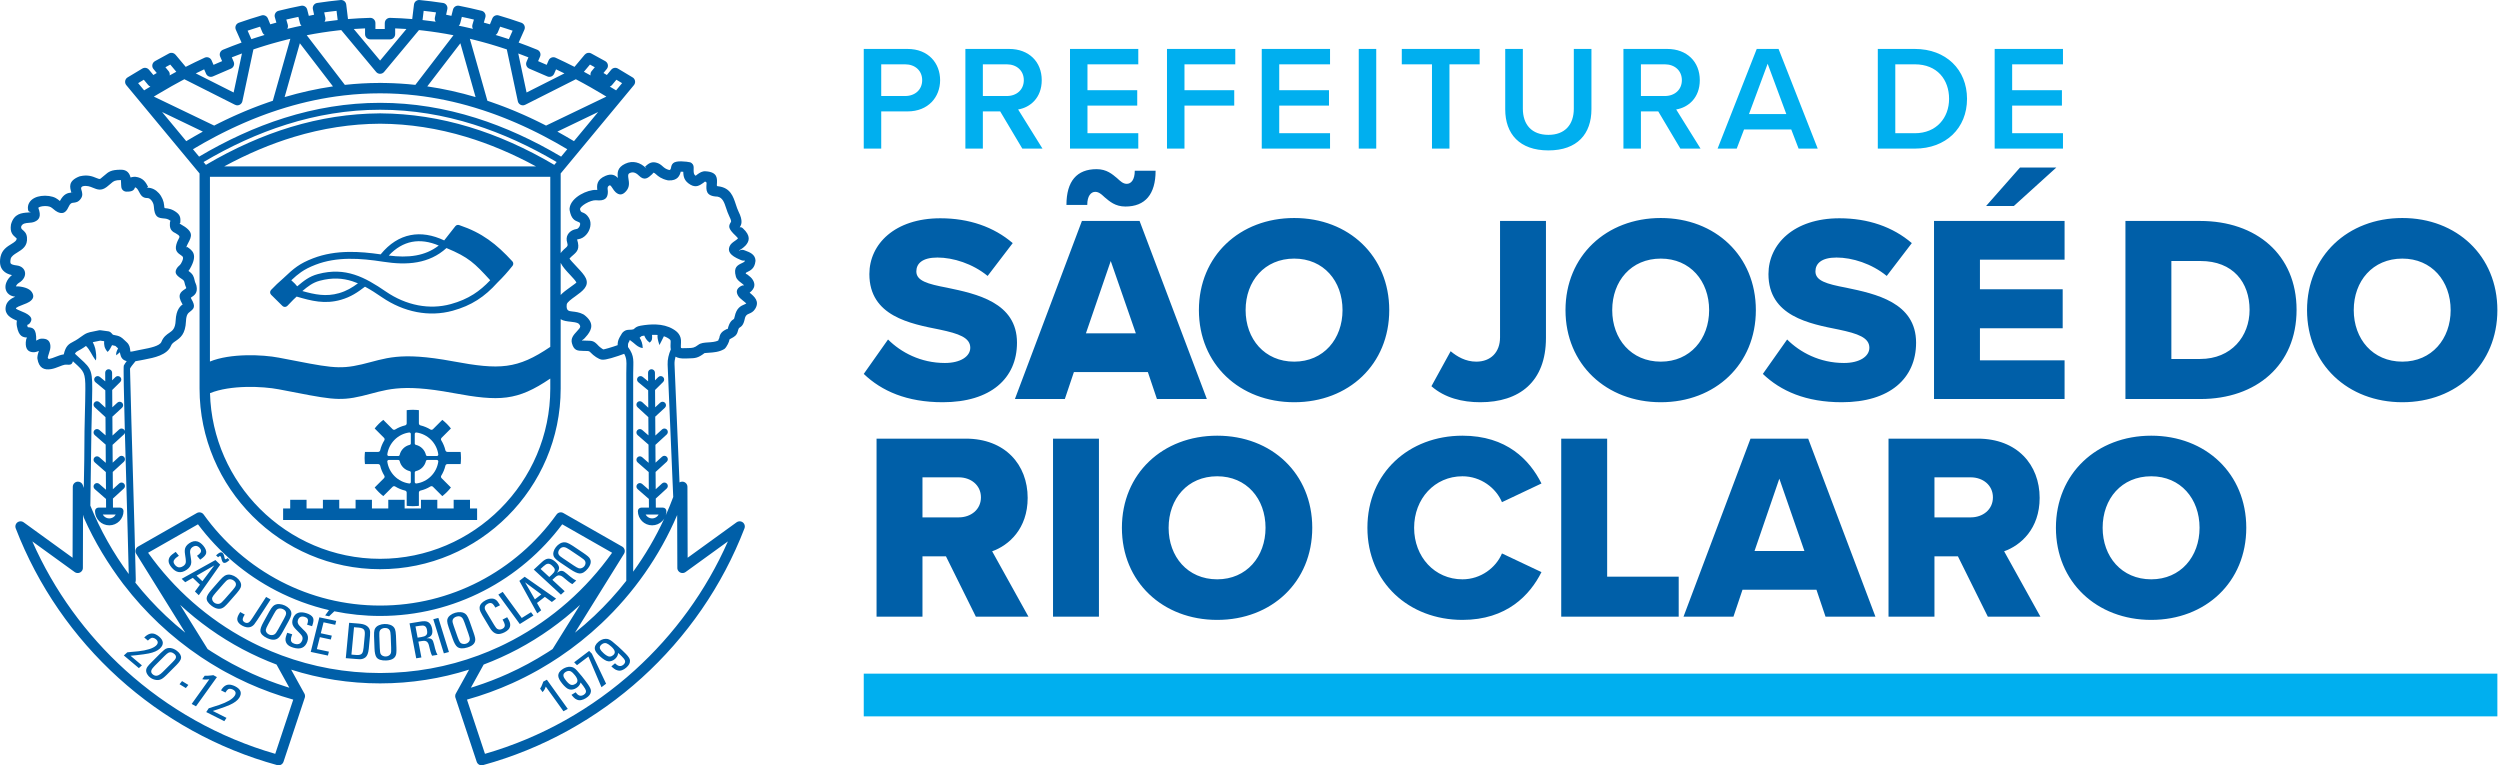 <svg width="196" height="60" viewBox="0 0 196 60" fill="none" xmlns="http://www.w3.org/2000/svg">
<path fill-rule="evenodd" clip-rule="evenodd" d="M30.166 6.506H30.188L30.241 6.507C31.023 6.521 31.797 6.57 32.564 6.654L35.552 2.762C34.761 2.608 33.962 2.484 33.157 2.392C33.054 2.38 32.951 2.369 32.848 2.358L30.117 5.635C30.1 5.655 30.081 5.674 30.059 5.692C29.887 5.835 29.632 5.812 29.489 5.64L26.753 2.358C26.665 2.367 26.576 2.377 26.488 2.387L26.462 2.39L26.452 2.391C25.644 2.483 24.843 2.607 24.049 2.762L27.036 6.654C27.925 6.557 28.825 6.505 29.734 6.503C29.757 6.499 29.78 6.497 29.803 6.497C29.828 6.497 29.852 6.499 29.877 6.503C29.972 6.504 30.069 6.504 30.166 6.506ZM43.142 29.679C40.552 31.435 39.168 31.489 35.515 30.811C31.241 30.017 30.238 30.603 28.373 31.046C26.509 31.488 25.805 31.281 21.86 30.523C20.593 30.28 18.069 30.168 16.464 30.825C16.558 34.353 18.038 37.551 20.378 39.891C22.797 42.31 26.131 43.811 29.8 43.811C33.469 43.811 36.804 42.31 39.223 39.891C41.642 37.473 43.142 34.137 43.142 30.468V29.679ZM16.459 28.345C18.064 27.685 20.591 27.796 21.86 28.041C25.805 28.799 26.509 29.005 28.373 28.563C30.238 28.121 31.241 27.534 35.515 28.327C39.177 29.008 40.549 28.951 43.142 27.195V13.859H16.459V28.345ZM17.58 13.044H42.02C40.201 12.057 38.38 11.287 36.56 10.736C34.314 10.058 32.074 9.712 29.837 9.7C29.826 9.701 29.815 9.701 29.805 9.701C29.792 9.702 29.781 9.701 29.769 9.7C27.531 9.712 25.288 10.057 23.041 10.736C21.221 11.287 19.4 12.057 17.58 13.044ZM43.957 13.598V19.846C43.978 19.81 44.005 19.773 44.037 19.738C44.151 19.604 44.258 19.51 44.355 19.428C44.471 19.327 44.547 19.262 44.467 19.015C44.45 18.962 44.438 18.913 44.431 18.864C44.399 18.635 44.461 18.44 44.588 18.284C44.697 18.148 44.852 18.052 45.027 17.995C45.095 17.973 45.164 17.957 45.234 17.947C45.246 17.946 45.26 17.94 45.275 17.931C45.336 17.896 45.394 17.829 45.434 17.75C45.473 17.675 45.492 17.596 45.483 17.53C45.482 17.523 45.481 17.515 45.478 17.508L45.427 17.436C45.414 17.429 45.38 17.415 45.346 17.402C45.066 17.292 44.781 17.18 44.657 16.466C44.65 16.427 44.649 16.387 44.654 16.35L44.658 16.313C44.709 15.886 45.071 15.512 45.507 15.257C45.912 15.02 46.403 14.872 46.749 14.888C46.773 14.889 46.794 14.891 46.814 14.893L46.828 14.895C46.787 14.522 46.772 14.078 47.481 13.782C47.947 13.589 48.234 13.729 48.443 13.956C48.386 13.538 48.397 13.131 49.015 12.838C49.317 12.695 49.609 12.672 49.883 12.734C50.177 12.801 50.438 12.967 50.66 13.19C50.764 13.296 50.565 13.076 50.575 13.065C50.792 12.868 51.026 12.653 51.42 12.743C51.681 12.802 51.814 12.918 51.966 13.053C52.074 13.149 52.201 13.261 52.475 13.332C52.573 13.322 52.595 13.216 52.608 13.149C52.637 13.008 52.66 12.897 52.779 12.789C52.9 12.68 53.154 12.644 53.414 12.65C53.68 12.656 54.007 12.693 54.104 12.724C54.285 12.783 54.397 12.957 54.384 13.139L54.382 13.259C54.377 13.484 54.374 13.68 54.54 13.777C54.548 13.782 54.608 13.719 54.681 13.668C54.864 13.539 55.044 13.414 55.309 13.428C56.27 13.484 56.236 13.983 56.203 14.471C56.197 14.538 56.194 14.603 56.295 14.605C56.312 14.605 56.328 14.607 56.344 14.609V14.608C57.266 14.739 57.479 15.387 57.698 16.053C57.759 16.237 57.819 16.423 57.897 16.578C58.279 17.345 58.116 17.623 58 17.819C57.966 17.878 58.055 17.727 58.246 17.904C58.877 18.49 58.761 18.914 58.441 19.26C58.333 19.377 58.205 19.465 58.086 19.547C58.009 19.6 57.957 19.605 57.948 19.627C57.909 19.719 58.088 19.508 58.353 19.618C58.384 19.63 58.414 19.642 58.446 19.654C58.759 19.77 59.195 19.933 59.23 20.399C59.231 20.432 59.231 20.465 59.225 20.496C59.157 21.058 58.835 21.209 58.545 21.346C58.497 21.368 58.454 21.388 58.474 21.458C58.484 21.492 58.533 21.476 58.608 21.534C58.761 21.651 58.924 21.776 59.03 21.958C59.211 22.27 59.212 22.602 58.772 22.947C59.15 23.254 59.577 23.628 59.198 24.226C59.054 24.454 58.883 24.526 58.7 24.604C58.582 24.655 58.449 24.71 58.391 24.993C58.289 25.485 58.139 25.584 57.975 25.693C57.94 25.716 57.903 25.74 57.838 25.99C57.757 26.304 57.549 26.413 57.334 26.526C57.268 26.56 57.197 26.598 57.196 26.604V26.606C57.184 26.708 57.127 26.853 57.064 26.98C56.99 27.129 56.884 27.286 56.81 27.344C56.795 27.356 56.779 27.366 56.763 27.376C56.375 27.603 55.935 27.631 55.572 27.655C55.394 27.667 55.243 27.677 55.238 27.681C54.714 28.081 54.501 28.086 53.989 28.098C53.928 28.1 53.86 28.101 53.767 28.105C53.404 28.12 53.148 28.075 52.962 27.963C52.904 28.163 52.874 28.366 52.883 28.565L53.065 32.874L53.274 37.822C53.337 37.783 53.41 37.761 53.489 37.761C53.713 37.761 53.895 37.943 53.895 38.166L53.911 43.727L57.751 40.947C57.859 40.87 58.002 40.846 58.136 40.898C58.344 40.979 58.448 41.213 58.367 41.423C56.627 45.941 53.843 49.949 50.312 53.146C46.803 56.324 42.556 58.7 37.865 59.986C37.658 60.042 37.442 59.927 37.373 59.722L35.713 54.718L35.711 54.712C35.706 54.7 35.702 54.687 35.699 54.674V54.673L35.697 54.665L35.695 54.657V54.656C35.694 54.651 35.693 54.647 35.692 54.642L35.691 54.636L35.689 54.626V54.625L35.688 54.62C35.683 54.577 35.685 54.536 35.693 54.496V54.495L35.694 54.49L35.695 54.485L35.696 54.481V54.478L35.698 54.471L35.7 54.465L35.701 54.461L35.704 54.451L35.709 54.437L35.71 54.435C35.72 54.406 35.733 54.38 35.749 54.354L36.775 52.5C34.573 53.2 32.229 53.578 29.8 53.578C27.372 53.578 25.028 53.2 22.826 52.5L23.852 54.354L23.857 54.362L23.858 54.364L23.859 54.366L23.863 54.373L23.865 54.376C23.868 54.382 23.871 54.387 23.874 54.393L23.875 54.395L23.878 54.402L23.88 54.406L23.882 54.41C23.886 54.418 23.889 54.426 23.892 54.435L23.892 54.437C23.911 54.492 23.919 54.552 23.913 54.612V54.613L23.912 54.621V54.623L23.91 54.632V54.633C23.909 54.64 23.908 54.645 23.906 54.652L23.905 54.659L23.904 54.665L23.902 54.673L23.901 54.674L23.899 54.682V54.684L23.898 54.685V54.687L23.898 54.688V54.689C23.895 54.699 23.892 54.708 23.888 54.718L22.227 59.722C22.159 59.927 21.942 60.042 21.736 59.986C17.044 58.7 12.799 56.324 9.289 53.146C5.759 49.949 2.974 45.941 1.233 41.423C1.152 41.213 1.256 40.979 1.466 40.898C1.598 40.846 1.743 40.87 1.85 40.947H1.851L5.69 43.727L5.706 38.166C5.706 37.943 5.887 37.761 6.112 37.761C6.292 37.761 6.444 37.878 6.497 38.041C6.521 38.112 6.545 38.183 6.569 38.254C6.596 36.768 6.625 35.279 6.625 33.8C6.633 33.339 6.644 32.894 6.655 32.449C6.672 31.795 6.688 31.14 6.691 30.502C6.699 29.22 6.583 29.115 5.866 28.46C5.819 28.417 5.77 28.373 5.716 28.323C5.635 28.611 5.511 28.605 5.202 28.59C5.173 28.587 5.134 28.585 5.076 28.594C4.97 28.611 4.812 28.673 4.651 28.736C4.44 28.818 4.221 28.904 3.996 28.94C3.476 29.022 3.054 28.878 2.933 28.121C2.928 28.092 2.927 28.062 2.929 28.035C2.938 27.856 2.993 27.681 3.048 27.511C2.908 27.574 2.749 27.623 2.589 27.614C2.237 27.593 1.987 27.395 2.021 26.834C2.043 26.459 2.158 26.469 2.118 26.465C1.818 26.441 1.473 26.411 1.324 25.575C1.293 25.394 1.299 25.253 1.329 25.142C0.863 24.944 0.347 24.683 0.446 24.057C0.512 23.64 0.839 23.418 1.192 23.258C0.988 23.239 0.827 23.175 0.704 23.079C0.549 22.958 0.463 22.798 0.435 22.62C0.413 22.471 0.433 22.314 0.49 22.163C0.57 21.946 0.73 21.728 0.938 21.568C0.639 21.504 0.411 21.393 0.246 21.211C0.02 20.961 -0.049 20.629 0.034 20.163C0.037 20.146 0.041 20.13 0.046 20.114C0.171 19.575 0.55 19.341 0.909 19.12C1.121 18.989 1.319 18.866 1.305 18.688L1.232 18.626C1.006 18.431 0.764 18.224 0.86 17.614C0.863 17.598 0.866 17.58 0.871 17.564C1.111 16.741 1.702 16.697 2.178 16.661C2.28 16.654 2.372 16.647 2.399 16.635C2.468 16.608 2.273 16.647 2.221 16.522C2.208 16.489 2.199 16.456 2.195 16.423C2.167 16.227 2.203 16.055 2.286 15.905C2.381 15.733 2.532 15.604 2.715 15.513C2.867 15.438 3.043 15.389 3.224 15.365C3.629 15.308 4.09 15.373 4.37 15.527C4.494 15.595 4.6 15.68 4.696 15.76C4.994 15.187 5.316 15.125 5.596 15.095C5.469 14.675 5.33 14.189 6.21 13.837C6.236 13.826 6.264 13.819 6.292 13.814C6.886 13.678 7.261 13.833 7.57 13.96C7.704 14.016 7.81 14.059 7.877 14.009C7.99 13.924 8.083 13.843 8.162 13.771L8.186 13.753C8.52 13.459 8.706 13.31 9.475 13.305C9.961 13.301 10.152 13.585 10.237 13.915C10.314 13.889 10.407 13.869 10.52 13.859C10.55 13.856 10.579 13.856 10.606 13.859C11.235 13.929 11.438 14.315 11.602 14.63C11.627 14.676 11.454 14.717 11.55 14.716C11.912 14.711 12.223 14.887 12.454 15.145C12.695 15.414 12.849 15.783 12.87 16.113C12.882 16.315 12.906 16.318 12.945 16.321C13.184 16.344 13.494 16.372 13.877 16.679C14.171 16.916 14.154 17.184 14.137 17.453C14.134 17.505 14.05 17.521 14.09 17.538C14.112 17.548 14.133 17.559 14.153 17.571C15.222 18.163 15.036 18.517 14.748 19.062C14.696 19.161 14.636 19.273 14.607 19.385C14.59 19.445 14.65 19.342 14.68 19.363C15.08 19.633 15.543 19.946 14.886 21.081C14.851 21.143 14.813 21.196 14.776 21.242C15.149 21.499 15.194 21.698 15.257 21.971C15.276 22.057 15.3 22.157 15.362 22.28C15.382 22.319 15.395 22.358 15.402 22.399C15.524 22.965 15.241 23.153 14.975 23.328C14.961 23.337 14.948 23.346 14.995 23.424C15.376 24.062 15.192 24.206 14.864 24.462C14.759 24.543 14.603 24.665 14.582 25.167C14.537 26.208 14.137 26.483 13.751 26.749C13.611 26.845 13.473 26.939 13.409 27.101C13.113 27.845 12.062 28.047 11.344 28.185C11.248 28.203 11.159 28.221 11.067 28.24C10.902 28.277 10.755 28.303 10.621 28.32L10.562 28.393C10.406 28.584 10.255 28.767 10.193 28.898C10.182 28.996 10.398 36.423 10.5 39.923C10.523 40.731 10.541 41.329 10.548 41.605L10.645 45.423C10.652 45.508 10.64 45.594 10.608 45.674C11.345 46.602 12.148 47.476 13.009 48.288C13.496 48.747 14.001 49.186 14.524 49.604L10.68 43.418C10.67 43.404 10.661 43.387 10.654 43.371L10.653 43.369L10.65 43.363L10.649 43.358L10.647 43.354L10.645 43.349L10.643 43.345L10.642 43.34C10.64 43.335 10.638 43.33 10.636 43.324L10.635 43.321L10.634 43.318L10.632 43.312L10.631 43.309L10.63 43.302L10.629 43.3C10.627 43.291 10.625 43.282 10.624 43.273L10.623 43.272C10.612 43.203 10.618 43.132 10.642 43.066C10.651 43.042 10.662 43.019 10.675 42.997C10.684 42.98 10.695 42.964 10.707 42.95L10.708 42.949L10.713 42.943L10.714 42.941C10.718 42.937 10.722 42.932 10.726 42.928L10.728 42.926C10.739 42.915 10.751 42.904 10.763 42.893L10.765 42.892L10.771 42.887L10.774 42.883L10.781 42.878C10.785 42.875 10.79 42.872 10.795 42.868L10.801 42.864H10.802L10.803 42.864L10.805 42.863L10.806 42.862L10.807 42.861L10.81 42.86L10.811 42.859L10.815 42.857L10.82 42.853L10.824 42.851H10.825V42.85H10.826L10.827 42.849H10.828L10.838 42.843L15.435 40.22C15.617 40.117 15.847 40.171 15.965 40.337H15.966C17.543 42.536 19.627 44.349 22.045 45.597C24.372 46.797 27.01 47.476 29.8 47.476C32.591 47.476 35.228 46.797 37.555 45.597C39.973 44.349 42.058 42.536 43.634 40.337C43.763 40.158 44.008 40.114 44.19 40.235L48.765 42.845C48.779 42.852 48.792 42.86 48.805 42.868C48.986 42.992 49.036 43.235 48.922 43.418L45.077 49.604C45.599 49.186 46.105 48.747 46.591 48.288C47.495 47.435 48.335 46.515 49.102 45.536C49.101 45.524 49.101 45.512 49.101 45.5L49.1 40.445C49.099 36.714 49.098 32.984 49.101 29.254C49.102 29.074 49.106 28.925 49.109 28.789C49.121 28.355 49.128 28.083 48.936 27.738C48.712 27.824 48.283 27.973 47.918 28.077C47.619 28.162 47.342 28.219 47.187 28.198C47.05 28.179 46.886 28.099 46.737 28C46.581 27.898 46.421 27.764 46.335 27.669C46.202 27.523 46.157 27.521 46.002 27.518C45.941 27.517 45.872 27.515 45.812 27.513C45.764 27.511 45.738 27.511 45.712 27.51C45.285 27.501 44.996 27.495 44.839 26.911C44.732 26.513 44.974 26.251 45.236 25.967C45.303 25.895 45.371 25.822 45.422 25.754C45.505 25.645 45.538 25.519 45.327 25.347C45.165 25.271 44.959 25.248 44.771 25.227C44.455 25.193 44.167 25.16 43.957 25.026V30.468C43.957 34.362 42.364 37.901 39.798 40.466C37.233 43.033 33.694 44.625 29.8 44.625C25.907 44.625 22.368 43.033 19.802 40.466C17.237 37.901 15.645 34.362 15.645 30.468V13.598L14.207 11.865L14.198 11.854L10.895 7.872L9.901 6.674C9.759 6.501 9.783 6.245 9.956 6.101C9.978 6.083 10.003 6.067 10.028 6.054L11.157 5.375C11.331 5.271 11.553 5.312 11.678 5.465L11.679 5.464L12.024 5.88L12.29 5.723L12.03 5.408C11.889 5.235 11.914 4.98 12.087 4.838C12.105 4.823 12.123 4.81 12.144 4.798L12.163 4.787V4.786L13.237 4.197C13.248 4.191 13.26 4.185 13.271 4.18C13.44 4.099 13.64 4.145 13.757 4.286L13.758 4.285L14.56 5.242C15.039 4.998 15.524 4.762 16.017 4.536C16.029 4.53 16.041 4.523 16.054 4.518C16.26 4.429 16.499 4.525 16.588 4.732L16.74 5.084L17.414 4.793L17.26 4.436H17.261L17.258 4.43C17.173 4.223 17.272 3.985 17.479 3.9C17.963 3.702 18.45 3.514 18.939 3.338L18.49 2.331C18.398 2.126 18.49 1.886 18.695 1.795C18.706 1.79 18.715 1.786 18.726 1.782C19.022 1.678 19.319 1.578 19.617 1.482C19.909 1.388 20.207 1.297 20.511 1.208C20.713 1.15 20.922 1.254 21 1.444L21.19 1.906L21.669 1.773L21.548 1.352C21.485 1.135 21.611 0.911 21.828 0.849L21.852 0.843C22.117 0.776 22.409 0.708 22.726 0.637C23.042 0.567 23.339 0.505 23.616 0.451C23.827 0.41 24.033 0.543 24.085 0.75L24.211 1.242L24.625 1.155L24.53 0.72C24.483 0.5 24.622 0.284 24.842 0.236C24.861 0.232 24.878 0.23 24.897 0.228C25.192 0.183 25.487 0.141 25.783 0.105C26.093 0.065 26.4 0.031 26.703 0.002C26.923 -0.019 27.118 0.139 27.144 0.358H27.145L27.282 1.494C27.845 1.448 28.411 1.416 28.98 1.401C28.996 1.399 29.011 1.398 29.027 1.398C29.252 1.398 29.433 1.58 29.433 1.806V2.272H30.166V1.806H30.168V1.796C30.173 1.572 30.36 1.395 30.584 1.4C31.165 1.415 31.744 1.447 32.318 1.494L32.456 0.358H32.457C32.482 0.139 32.678 -0.019 32.898 0.002C33.201 0.031 33.508 0.065 33.818 0.105C34.114 0.141 34.409 0.183 34.703 0.228C34.722 0.23 34.74 0.232 34.759 0.236C34.978 0.284 35.118 0.5 35.07 0.72L34.976 1.155L35.39 1.242L35.515 0.75H35.516C35.568 0.543 35.773 0.41 35.986 0.451C36.262 0.505 36.559 0.567 36.875 0.637C37.191 0.708 37.483 0.776 37.749 0.843L37.774 0.849C37.99 0.911 38.115 1.135 38.053 1.352L37.932 1.773L38.411 1.906L38.601 1.443C38.679 1.254 38.889 1.15 39.089 1.208C39.394 1.297 39.691 1.388 39.983 1.482C40.282 1.578 40.579 1.678 40.874 1.782C40.885 1.786 40.895 1.79 40.906 1.795C41.111 1.886 41.203 2.126 41.111 2.331L40.662 3.338C41.142 3.511 41.62 3.695 42.095 3.889C42.106 3.893 42.117 3.897 42.128 3.902C42.334 3.991 42.43 4.23 42.341 4.436L42.188 4.793L42.86 5.084L43.013 4.732H43.014L43.017 4.723C43.111 4.52 43.352 4.43 43.555 4.523C44.058 4.754 44.552 4.993 45.041 5.242L45.843 4.285L45.844 4.286C45.96 4.145 46.161 4.099 46.331 4.18C46.342 4.185 46.353 4.191 46.364 4.197L47.438 4.786V4.787L47.458 4.798C47.477 4.81 47.496 4.823 47.515 4.838C47.687 4.98 47.713 5.235 47.57 5.408L47.312 5.723L47.577 5.88L47.922 5.464V5.465C48.048 5.312 48.269 5.271 48.443 5.375L49.573 6.054C49.599 6.067 49.623 6.083 49.646 6.101C49.818 6.245 49.843 6.501 49.699 6.674L48.706 7.872L45.442 11.807L43.957 13.598ZM43.957 20.609V23.126C44.147 22.92 44.395 22.742 44.635 22.569C44.925 22.36 45.198 22.163 45.19 22.147C45.128 22.009 44.915 21.783 44.694 21.547C44.407 21.241 44.109 20.923 43.957 20.609ZM21.255 22.727L21.701 22.28C21.708 22.273 21.715 22.266 21.722 22.26L22.252 21.782V21.781L22.257 21.776C22.648 21.404 22.953 21.127 23.292 20.891C23.636 20.651 24.013 20.457 24.539 20.253C25.447 19.903 26.387 19.764 27.334 19.75C28.172 19.737 29.014 19.822 29.843 19.942C30.534 19.095 31.329 18.599 32.194 18.432C33.025 18.271 33.911 18.416 34.824 18.848L35.698 17.735C35.775 17.636 35.908 17.607 36.018 17.653C36.906 17.952 37.631 18.319 38.289 18.782C38.95 19.246 39.543 19.807 40.171 20.491C40.262 20.592 40.264 20.742 40.181 20.844C39.972 21.103 39.791 21.318 39.608 21.522C39.425 21.725 39.234 21.925 38.999 22.155C38.497 22.714 37.989 23.163 37.421 23.525C36.851 23.887 36.227 24.158 35.493 24.361C34.554 24.62 33.6 24.641 32.681 24.466C31.713 24.281 30.783 23.879 29.954 23.311C29.494 22.995 29.054 22.71 28.615 22.477C28.021 22.927 27.52 23.274 26.734 23.503C25.464 23.87 24.42 23.59 23.256 23.252L22.995 23.498L22.529 23.981C22.425 24.089 22.253 24.092 22.146 23.988L21.258 23.111C21.151 23.006 21.149 22.834 21.254 22.728L21.255 22.727ZM22.837 21.972L23.111 22.231C23.12 22.239 23.128 22.248 23.136 22.256L23.275 22.42L23.304 22.447L23.31 22.442C23.809 22.024 24.229 21.673 24.926 21.487C26.008 21.199 26.924 21.256 27.787 21.534C28.635 21.805 29.42 22.288 30.259 22.863C31.03 23.391 31.888 23.764 32.781 23.934C33.621 24.094 34.494 24.076 35.348 23.84C36.032 23.651 36.608 23.401 37.13 23.069C37.591 22.776 38.014 22.415 38.433 21.971C37.2 20.628 36.756 20.176 35.004 19.447C34.318 20.07 33.544 20.406 32.722 20.556C31.863 20.713 30.957 20.661 30.044 20.52C29.15 20.381 28.239 20.277 27.34 20.29C26.454 20.303 25.577 20.432 24.734 20.757C24.255 20.943 23.913 21.12 23.602 21.336C23.349 21.512 23.113 21.715 22.837 21.972ZM23.705 22.818C24.672 23.091 25.566 23.278 26.582 22.983C27.18 22.81 27.606 22.548 28.063 22.213C27.917 22.151 27.77 22.096 27.622 22.049C26.853 21.802 26.035 21.752 25.064 22.011C24.506 22.16 24.135 22.459 23.705 22.818ZM30.479 20.035C31.218 20.129 31.943 20.148 32.626 20.024C33.257 19.91 33.854 19.67 34.397 19.25C33.66 18.938 32.953 18.837 32.296 18.964C31.643 19.09 31.031 19.443 30.479 20.035ZM33.367 33.48C33.242 33.427 33.11 33.385 32.975 33.352C32.899 33.339 32.841 33.272 32.841 33.192V32.157C32.786 32.15 32.73 32.145 32.672 32.14C32.571 32.131 32.468 32.127 32.364 32.127C32.259 32.127 32.155 32.131 32.055 32.14C31.998 32.145 31.941 32.15 31.885 32.157V33.192C31.885 33.266 31.834 33.333 31.759 33.35C31.621 33.383 31.487 33.426 31.359 33.48C31.231 33.533 31.11 33.594 30.995 33.665C30.931 33.712 30.84 33.707 30.782 33.65L30.049 32.917C29.927 33.013 29.81 33.116 29.7 33.225L29.692 33.234C29.577 33.348 29.471 33.468 29.374 33.593L30.106 34.325C30.158 34.378 30.169 34.461 30.13 34.526C30.055 34.644 29.991 34.77 29.937 34.902C29.884 35.027 29.842 35.159 29.809 35.294C29.795 35.37 29.729 35.429 29.649 35.429H28.614C28.607 35.484 28.601 35.541 28.597 35.598C28.588 35.699 28.584 35.802 28.584 35.907C28.584 36.011 28.588 36.114 28.597 36.215C28.601 36.272 28.607 36.329 28.614 36.384H29.649C29.723 36.384 29.79 36.436 29.807 36.511C29.84 36.648 29.883 36.783 29.937 36.911C29.989 37.039 30.052 37.16 30.122 37.275C30.169 37.34 30.164 37.429 30.106 37.488L29.374 38.22C29.471 38.345 29.578 38.465 29.692 38.579C29.805 38.692 29.925 38.798 30.049 38.896L30.782 38.163C30.835 38.112 30.918 38.1 30.983 38.141C31.101 38.214 31.226 38.278 31.359 38.333C31.485 38.386 31.616 38.428 31.752 38.46C31.828 38.474 31.885 38.541 31.885 38.62V39.656C31.941 39.662 31.998 39.668 32.055 39.673C32.155 39.681 32.259 39.685 32.364 39.685C32.468 39.685 32.571 39.681 32.672 39.673C32.73 39.668 32.786 39.662 32.841 39.656V38.62C32.841 38.547 32.892 38.48 32.967 38.462C33.105 38.429 33.24 38.387 33.368 38.333C33.496 38.28 33.618 38.218 33.732 38.147C33.796 38.1 33.886 38.106 33.944 38.163L34.677 38.896C34.801 38.798 34.922 38.692 35.036 38.579C35.149 38.466 35.254 38.346 35.352 38.22L34.62 37.488V37.487C34.569 37.435 34.557 37.352 34.598 37.287C34.671 37.168 34.735 37.043 34.79 36.911C34.842 36.785 34.885 36.654 34.917 36.519C34.931 36.443 34.997 36.384 35.077 36.384H36.113C36.12 36.329 36.126 36.272 36.13 36.215C36.138 36.114 36.142 36.011 36.142 35.907C36.142 35.802 36.138 35.699 36.13 35.598C36.126 35.541 36.12 35.484 36.113 35.429H35.077C35.003 35.428 34.937 35.377 34.919 35.302C34.886 35.164 34.843 35.03 34.789 34.902C34.737 34.774 34.675 34.653 34.605 34.538C34.557 34.474 34.562 34.384 34.62 34.325L35.352 33.593C35.255 33.468 35.149 33.348 35.036 33.234C34.922 33.121 34.801 33.014 34.677 32.917L33.944 33.65V33.649C33.892 33.701 33.809 33.713 33.744 33.672C33.626 33.599 33.5 33.534 33.367 33.48ZM37.405 40.769H22.196V39.862H22.752V39.185H24.034V39.862H25.316V39.185H26.597V39.862H27.878V39.185H29.16V39.862H30.441V39.185H31.723V39.862H33.003V39.185H34.285V39.862H35.567V39.185H36.848V39.862H37.405V40.769ZM32.648 33.907C33.535 34.032 34.237 34.735 34.362 35.621C34.367 35.655 34.358 35.687 34.336 35.713C34.313 35.738 34.282 35.752 34.248 35.752H33.505C33.451 35.752 33.405 35.717 33.393 35.663C33.301 35.275 32.995 34.968 32.606 34.877C32.553 34.864 32.517 34.819 32.517 34.764V34.022C32.517 33.987 32.531 33.957 32.556 33.935C32.583 33.912 32.614 33.903 32.648 33.907ZM34.362 36.191C34.237 37.078 33.535 37.781 32.648 37.905C32.614 37.91 32.583 37.901 32.557 37.878C32.531 37.856 32.517 37.826 32.517 37.791V37.048C32.517 36.994 32.553 36.948 32.606 36.936C32.995 36.844 33.301 36.538 33.393 36.149C33.405 36.096 33.451 36.06 33.505 36.06H34.248C34.282 36.06 34.313 36.074 34.336 36.1C34.358 36.126 34.367 36.158 34.362 36.191ZM32.078 37.905C31.191 37.781 30.49 37.078 30.364 36.191C30.359 36.158 30.369 36.126 30.392 36.1C30.415 36.074 30.444 36.06 30.479 36.06H31.221C31.276 36.06 31.321 36.096 31.334 36.149C31.425 36.538 31.732 36.844 32.12 36.936C32.174 36.948 32.209 36.994 32.209 37.048V37.791C32.209 37.826 32.196 37.856 32.17 37.878C32.144 37.901 32.112 37.91 32.078 37.905ZM30.364 35.621C30.49 34.735 31.191 34.032 32.078 33.907C32.112 33.903 32.144 33.912 32.17 33.935C32.196 33.957 32.209 33.987 32.209 34.022V34.764C32.209 34.819 32.174 34.864 32.12 34.877C31.732 34.968 31.425 35.275 31.334 35.663C31.321 35.717 31.276 35.752 31.221 35.752H30.479C30.444 35.752 30.415 35.739 30.392 35.713C30.369 35.687 30.359 35.655 30.364 35.621ZM52.781 38.964L52.706 37.206C52.584 34.332 52.462 31.459 52.342 28.587C52.325 28.177 52.43 27.775 52.591 27.393C52.561 27.223 52.566 27.029 52.579 26.798C52.583 26.729 52.574 26.685 52.553 26.655C52.518 26.605 52.448 26.553 52.349 26.496C52.255 26.441 52.155 26.396 52.049 26.361C51.917 26.608 51.793 26.899 51.699 27.054C51.559 26.618 51.533 26.445 51.554 26.262C51.51 26.258 51.467 26.255 51.422 26.252C51.322 26.247 51.221 26.247 51.119 26.251C51.131 26.524 51.161 26.673 50.934 26.861C50.669 26.664 50.588 26.487 50.512 26.311C50.458 26.32 50.404 26.329 50.349 26.339C50.298 26.348 50.278 26.365 50.258 26.384C50.222 26.417 50.187 26.45 50.145 26.48C50.29 26.696 50.379 26.945 50.39 27.289C49.962 27.234 49.773 26.918 49.372 26.652C49.365 26.669 49.369 26.697 49.325 26.777L49.267 26.881C49.23 26.961 49.231 27.078 49.235 27.204C49.771 27.934 49.643 28.298 49.642 29.254C49.637 34.443 49.641 39.632 49.641 44.82C50.584 43.52 51.404 42.124 52.081 40.65C52.035 40.727 51.98 40.796 51.917 40.859C51.715 41.061 51.435 41.186 51.126 41.186C50.818 41.186 50.539 41.061 50.336 40.859C50.135 40.656 50.009 40.376 50.009 40.068C50.009 39.919 50.13 39.797 50.28 39.797H50.877L50.872 39.118L49.987 38.346C49.875 38.247 49.864 38.077 49.962 37.964C50.06 37.852 50.231 37.841 50.343 37.939L50.867 38.396L50.858 37.009L49.987 36.25C49.875 36.151 49.864 35.98 49.962 35.868C50.06 35.755 50.231 35.743 50.343 35.842L50.853 36.287L50.844 34.858L49.987 34.111C49.875 34.012 49.864 33.841 49.962 33.729C50.06 33.616 50.231 33.605 50.343 33.703L50.84 34.135L50.83 32.704L49.982 31.925C49.871 31.824 49.865 31.653 49.966 31.542C50.067 31.433 50.238 31.426 50.349 31.527L50.825 31.965L50.816 30.602L50.042 29.964C49.927 29.869 49.91 29.699 50.005 29.583C50.1 29.469 50.27 29.452 50.386 29.546L50.812 29.898L50.807 29.218C50.806 29.069 50.927 28.948 51.076 28.947C51.225 28.947 51.347 29.067 51.348 29.216L51.352 29.818L51.61 29.563C51.717 29.458 51.888 29.459 51.993 29.566C52.097 29.672 52.096 29.843 51.99 29.948L51.357 30.574L51.366 31.933L51.76 31.569C51.871 31.467 52.042 31.474 52.143 31.585C52.244 31.695 52.237 31.866 52.127 31.968L51.371 32.665L51.38 34.147L51.906 33.666C52.015 33.565 52.187 33.573 52.287 33.682C52.388 33.792 52.38 33.963 52.27 34.064L51.385 34.876L51.394 36.273L51.906 35.805C52.015 35.704 52.187 35.712 52.287 35.822C52.388 35.931 52.38 36.102 52.27 36.203L51.398 37.001L51.408 38.357L51.906 37.901C52.015 37.8 52.187 37.808 52.287 37.919C52.388 38.029 52.38 38.199 52.27 38.3L51.412 39.086L51.417 39.797H51.973C52.123 39.797 52.245 39.919 52.245 40.068C52.245 40.184 52.227 40.295 52.194 40.401C52.404 39.929 52.6 39.451 52.781 38.964ZM7.083 39.641C7.862 41.56 8.878 43.359 10.093 45.003L10.007 41.617C9.988 40.871 9.876 37.181 9.791 33.929C9.779 33.979 9.752 34.027 9.71 34.064L8.824 34.876L8.834 36.273L9.346 35.805C9.456 35.704 9.626 35.712 9.727 35.822C9.828 35.931 9.82 36.102 9.71 36.203L8.839 37.001L8.848 38.357L9.346 37.901C9.456 37.8 9.626 37.808 9.727 37.919C9.828 38.029 9.82 38.199 9.71 38.3L8.853 39.086L8.857 39.797H9.413C9.563 39.797 9.685 39.919 9.685 40.068C9.685 40.376 9.56 40.656 9.357 40.859C9.155 41.061 8.876 41.186 8.567 41.186C8.259 41.186 7.979 41.061 7.776 40.859C7.574 40.656 7.449 40.376 7.449 40.068C7.449 39.919 7.57 39.797 7.721 39.797H8.317L8.312 39.118L7.428 38.346C7.315 38.247 7.303 38.077 7.402 37.964C7.5 37.852 7.671 37.841 7.783 37.939L8.308 38.397L8.298 37.009L7.428 36.25C7.315 36.151 7.303 35.98 7.402 35.868C7.5 35.755 7.671 35.743 7.783 35.842L8.293 36.287L8.284 34.858L7.428 34.111C7.315 34.012 7.303 33.841 7.402 33.729C7.5 33.616 7.671 33.605 7.783 33.703L8.279 34.135L8.27 32.704L7.422 31.925C7.312 31.824 7.305 31.653 7.406 31.542C7.507 31.433 7.679 31.426 7.789 31.527L8.265 31.964L8.256 30.602L7.481 29.964C7.367 29.869 7.35 29.699 7.445 29.583C7.54 29.469 7.71 29.452 7.826 29.546L8.252 29.897L8.247 29.218C8.246 29.069 8.367 28.948 8.516 28.947C8.665 28.947 8.787 29.067 8.788 29.216L8.792 29.818L9.05 29.563C9.157 29.458 9.328 29.459 9.433 29.566C9.537 29.672 9.535 29.843 9.43 29.948L8.797 30.574L8.806 31.933L9.2 31.569C9.311 31.467 9.482 31.474 9.583 31.585C9.685 31.695 9.678 31.866 9.567 31.968L8.811 32.665L8.82 34.147L9.346 33.666C9.456 33.565 9.626 33.573 9.727 33.682C9.756 33.714 9.776 33.75 9.787 33.787C9.716 31.097 9.667 28.744 9.706 28.664C9.759 28.553 9.84 28.434 9.934 28.312C9.594 28.23 9.48 28.008 9.422 27.741C9.413 27.698 9.406 27.657 9.401 27.615C9.275 27.726 9.169 27.818 9.118 27.857C9.075 27.697 9.152 27.509 9.258 27.314C9.229 27.287 9.201 27.261 9.176 27.238C9.102 27.167 9.063 27.13 9.046 27.121C9.018 27.107 8.942 27.091 8.785 27.06L8.782 27.065C8.69 27.242 8.59 27.465 8.436 27.59C8.162 27.285 8.15 27.011 8.166 26.749L7.857 26.707C7.702 26.74 7.577 26.765 7.476 26.785C7.393 26.8 7.328 26.814 7.275 26.826C7.358 27 7.434 27.173 7.467 27.327C7.505 27.511 7.604 28.072 7.502 28.258C7.174 27.811 7.07 27.448 6.741 27.121L6.719 27.136L6.695 27.152L6.576 27.237V27.238C6.419 27.347 6.281 27.421 6.159 27.484C6.039 27.547 5.948 27.595 5.875 27.733C7.063 28.843 7.242 28.795 7.232 30.504C7.225 31.606 7.184 32.707 7.166 33.809L7.083 39.641ZM9.709 45.842C9.697 45.828 9.684 45.813 9.673 45.799C9.079 45.013 8.517 44.19 7.995 43.32C7.474 42.45 6.998 41.544 6.577 40.594H6.578C6.556 40.544 6.541 40.491 6.535 40.436L6.51 40.378L6.498 44.493C6.504 44.584 6.48 44.679 6.421 44.758C6.29 44.94 6.036 44.981 5.854 44.849L2.534 42.445C4.239 46.31 6.743 49.746 9.833 52.545C13.157 55.554 17.16 57.827 21.579 59.1L22.99 54.851C21.764 54.507 20.579 54.075 19.44 53.562C18.837 53.289 18.246 52.993 17.667 52.676L17.645 52.663C17.602 52.64 17.559 52.616 17.518 52.593L17.455 52.558L17.369 52.51L17.278 52.457L17.262 52.448C16.751 52.155 16.251 51.845 15.763 51.519C15.756 51.514 15.748 51.509 15.741 51.504C14.572 50.719 13.472 49.841 12.453 48.879C11.459 47.943 10.541 46.927 9.709 45.842ZM8.974 40.475C9.013 40.435 9.047 40.389 9.074 40.34H8.06C8.087 40.389 8.12 40.435 8.16 40.475C8.265 40.579 8.408 40.643 8.567 40.643C8.725 40.643 8.87 40.579 8.974 40.475ZM8.767 26.151L8.77 26.15L8.854 26.244L8.873 26.248C9.145 26.302 9.271 26.327 9.409 26.396C9.434 26.409 9.457 26.422 9.478 26.435C9.571 26.49 9.637 26.552 9.744 26.654C9.787 26.695 9.84 26.745 9.93 26.826C10.161 27.035 10.186 27.257 10.21 27.47C10.214 27.508 10.218 27.544 10.224 27.573C10.254 27.578 10.39 27.556 10.895 27.445C10.972 27.43 11.077 27.409 11.191 27.387C11.733 27.283 12.525 27.131 12.655 26.802C12.813 26.407 13.05 26.244 13.293 26.078C13.515 25.925 13.744 25.768 13.771 25.135C13.809 24.256 14.141 23.996 14.364 23.822C14.398 23.796 14.312 23.863 14.298 23.841C13.854 23.095 14.175 22.882 14.525 22.651C14.559 22.629 14.595 22.607 14.604 22.578C14.523 22.405 14.492 22.269 14.465 22.152C14.441 22.05 14.425 21.978 14.244 21.865C13.73 21.545 13.679 21.334 13.875 21.018C13.923 20.941 13.976 20.894 14.039 20.836C14.084 20.795 14.145 20.74 14.184 20.673C14.46 20.196 14.335 20.11 14.225 20.036C13.943 19.846 13.687 19.672 13.824 19.171C13.88 18.967 13.959 18.817 14.029 18.683C14.091 18.566 14.132 18.489 13.762 18.282C13.284 18.074 13.305 17.738 13.326 17.403C13.33 17.343 13.401 17.34 13.367 17.312C13.175 17.157 13.005 17.141 12.872 17.129C12.397 17.085 12.114 17.059 12.059 16.162C12.049 16.003 11.971 15.822 11.851 15.685C11.765 15.59 11.663 15.525 11.56 15.527C11.16 15.533 11.035 15.293 10.883 15.006C10.819 14.882 10.742 14.734 10.592 14.682C10.523 14.881 10.408 15.038 9.922 15.025C9.713 15.028 9.533 14.873 9.511 14.662C9.505 14.606 9.502 14.56 9.498 14.511C9.486 14.348 9.487 14.116 9.478 14.116C9.017 14.119 8.905 14.201 8.721 14.363L8.7 14.383C8.612 14.46 8.51 14.55 8.367 14.658C7.93 14.987 7.635 14.864 7.262 14.711C7.064 14.629 6.825 14.53 6.489 14.6C6.32 14.677 6.351 14.78 6.378 14.869C6.451 15.111 6.517 15.331 6.327 15.591C6.135 15.854 5.941 15.875 5.722 15.898C5.624 15.909 5.508 15.921 5.365 16.239C5.146 16.731 4.865 16.78 4.528 16.628C4.406 16.574 4.307 16.492 4.199 16.402C4.129 16.344 4.052 16.279 3.979 16.239C3.84 16.163 3.58 16.135 3.335 16.169C3.236 16.183 3.145 16.206 3.074 16.241C3.039 16.259 3.014 16.276 3.002 16.289C3.253 16.948 3.085 17.231 2.708 17.386C2.557 17.448 2.405 17.46 2.238 17.472C2.019 17.489 1.748 17.509 1.658 17.766C1.643 17.908 1.703 17.961 1.761 18.009C1.928 18.152 2.086 18.289 2.115 18.618C2.175 19.292 1.768 19.543 1.335 19.809C1.12 19.942 0.893 20.082 0.837 20.294L0.835 20.306C0.799 20.504 0.805 20.618 0.851 20.668C0.912 20.736 1.066 20.779 1.303 20.809C1.496 20.832 1.645 20.898 1.752 20.988C1.882 21.097 1.95 21.236 1.965 21.388C1.979 21.517 1.95 21.646 1.888 21.767C1.809 21.921 1.666 22.069 1.487 22.173C1.376 22.24 1.29 22.343 1.253 22.442L1.249 22.451C1.271 22.453 1.299 22.453 1.335 22.452C1.496 22.448 1.76 22.486 1.977 22.556C2.193 22.625 2.391 22.737 2.495 22.897C2.713 23.23 2.6 23.468 2.299 23.665C2.171 23.748 2.011 23.808 1.835 23.875C1.575 23.973 1.261 24.093 1.247 24.182C1.24 24.225 1.519 24.341 1.746 24.435C1.903 24.5 2.046 24.561 2.16 24.639C2.496 24.869 2.53 25.06 2.362 25.305C2.289 25.412 2.217 25.449 2.133 25.476C2.166 25.653 2.176 25.654 2.184 25.654C2.557 25.686 2.867 25.713 2.839 26.708L2.895 26.677C3.011 26.613 3.101 26.563 3.212 26.554C3.732 26.515 3.924 26.743 3.952 27.114C3.968 27.313 3.902 27.515 3.832 27.725C3.796 27.838 3.758 27.955 3.744 28.038C3.769 28.127 3.816 28.146 3.87 28.138C4.001 28.117 4.181 28.047 4.355 27.978C4.561 27.898 4.762 27.819 4.956 27.79L4.998 27.785C5.157 27.093 5.399 26.967 5.784 26.765C5.877 26.716 5.984 26.661 6.109 26.573V26.574L6.227 26.49L6.248 26.474C6.533 26.273 6.662 26.18 6.83 26.112C6.969 26.056 7.094 26.031 7.32 25.987C7.431 25.965 7.57 25.937 7.753 25.897L7.754 25.898C7.799 25.888 7.845 25.886 7.894 25.893L8.455 25.97C8.555 25.978 8.653 26.023 8.725 26.104L8.767 26.151ZM5.655 15.099C5.662 15.111 5.66 15.128 5.673 15.111C5.699 15.074 5.681 15.086 5.655 15.099ZM16.295 50.898C16.334 50.923 16.373 50.949 16.412 50.975L16.468 51.011L16.552 51.066L16.64 51.122L16.665 51.138C17.654 51.769 18.693 52.332 19.774 52.82C20.614 53.199 21.478 53.532 22.362 53.815L22.453 53.844L22.522 53.866C22.568 53.881 22.615 53.895 22.661 53.909L22.682 53.916H22.684L21.68 52.101C20.763 51.755 19.874 51.352 19.015 50.898C17.235 49.952 15.592 48.78 14.124 47.422L16.277 50.886L16.295 50.898ZM20.227 50.597C20.279 50.622 20.332 50.647 20.385 50.672L20.394 50.676L20.49 50.721L20.494 50.722C21.019 50.965 21.554 51.187 22.1 51.39C24.502 52.279 27.096 52.765 29.8 52.765C32.505 52.765 35.1 52.279 37.501 51.39C38.041 51.19 38.571 50.97 39.091 50.73L39.121 50.717L39.201 50.679L39.258 50.651L39.36 50.604L39.435 50.567L39.488 50.542C39.529 50.522 39.57 50.502 39.61 50.482L39.625 50.475C39.82 50.378 40.012 50.28 40.204 50.179C43.302 48.534 45.97 46.18 47.989 43.336L44.079 41.106C42.458 43.275 40.353 45.067 37.927 46.318C35.487 47.578 32.723 48.291 29.8 48.291C28.573 48.291 27.372 48.164 26.212 47.925L25.8 48.317L25.492 48.251L25.794 47.834C24.346 47.498 22.965 46.984 21.672 46.318C19.248 45.067 17.143 43.275 15.521 41.106L11.611 43.336C13.63 46.18 16.299 48.534 19.397 50.179C19.489 50.227 19.582 50.276 19.675 50.323L19.698 50.336C19.741 50.358 19.784 50.379 19.826 50.401L19.857 50.416L19.955 50.464L20 50.487L20.102 50.537L20.178 50.574L20.227 50.597ZM14.024 43.574L13.89 43.667C13.82 43.713 13.762 43.764 13.714 43.819C13.575 43.963 13.575 44.12 13.714 44.287C13.763 44.35 13.822 44.399 13.888 44.435C14.029 44.516 14.191 44.495 14.375 44.374C14.498 44.287 14.564 44.182 14.57 44.058C14.572 43.972 14.567 43.876 14.552 43.771L14.506 43.455C14.486 43.33 14.48 43.219 14.488 43.122C14.501 42.92 14.614 42.744 14.829 42.595C15.062 42.434 15.285 42.388 15.493 42.455C15.649 42.505 15.8 42.617 15.947 42.792C16.122 43.008 16.194 43.202 16.163 43.373C16.137 43.51 15.996 43.667 15.741 43.846L15.692 43.878L15.444 43.573L15.503 43.532L15.621 43.439C15.791 43.292 15.808 43.138 15.672 42.976C15.502 42.772 15.308 42.744 15.086 42.894C14.946 42.992 14.886 43.136 14.903 43.326C14.912 43.445 14.931 43.574 14.957 43.714C14.981 43.854 14.996 43.973 14.997 44.071C14.997 44.303 14.878 44.503 14.636 44.671C14.193 44.975 13.797 44.91 13.444 44.477C13.289 44.292 13.214 44.121 13.217 43.962C13.221 43.775 13.312 43.612 13.489 43.475L13.68 43.334L13.775 43.267L14.024 43.574ZM16.889 43.908L17.267 44.27L15.585 46.664L15.282 46.374L15.677 45.838L15.118 45.303L14.521 45.646L14.243 45.379L16.889 43.908ZM15.412 45.132L15.867 45.569L16.8 44.327L15.412 45.132ZM17.061 43.436C17.227 43.294 17.358 43.266 17.455 43.356C17.481 43.383 17.505 43.417 17.525 43.459C17.544 43.5 17.561 43.545 17.572 43.59L17.595 43.691L17.611 43.766C17.617 43.794 17.627 43.815 17.642 43.827C17.676 43.859 17.721 43.852 17.777 43.803L17.838 43.751L17.997 43.903L17.874 44.004C17.704 44.142 17.573 44.171 17.482 44.09C17.434 44.043 17.395 43.959 17.368 43.837L17.335 43.701C17.324 43.662 17.311 43.635 17.297 43.62C17.261 43.584 17.215 43.59 17.161 43.637L17.098 43.69L16.939 43.539L17.061 43.436ZM17.228 45.499C17.384 45.323 17.513 45.203 17.613 45.141C17.769 45.044 17.945 45.022 18.14 45.076C18.282 45.114 18.414 45.18 18.536 45.271C18.655 45.361 18.752 45.466 18.823 45.588C18.918 45.751 18.931 45.913 18.862 46.077C18.817 46.179 18.718 46.32 18.565 46.5L17.931 47.224C17.816 47.355 17.711 47.464 17.616 47.549C17.329 47.808 16.989 47.792 16.597 47.502C16.314 47.29 16.182 47.08 16.203 46.874C16.218 46.718 16.349 46.501 16.595 46.223L17.228 45.499ZM16.918 46.462C16.759 46.645 16.668 46.772 16.643 46.843C16.617 46.913 16.62 46.987 16.654 47.065C16.686 47.143 16.736 47.204 16.801 47.251C16.858 47.296 16.927 47.326 17.004 47.339C17.147 47.368 17.275 47.328 17.388 47.216C17.454 47.153 17.528 47.074 17.611 46.981L18.245 46.258C18.383 46.101 18.464 45.981 18.488 45.893C18.527 45.751 18.472 45.626 18.322 45.515C18.265 45.471 18.2 45.442 18.13 45.425C17.989 45.388 17.857 45.428 17.735 45.544C17.678 45.597 17.617 45.661 17.552 45.738L16.918 46.462ZM19.189 48.182L19.157 48.233C19.126 48.277 19.101 48.322 19.081 48.37C18.989 48.561 19.021 48.7 19.176 48.789C19.318 48.868 19.443 48.856 19.555 48.758C19.617 48.699 19.698 48.595 19.795 48.445L20.863 46.8L21.218 46.998L20.169 48.613C20.055 48.786 19.974 48.9 19.927 48.955C19.822 49.075 19.701 49.147 19.567 49.172C19.485 49.19 19.402 49.19 19.32 49.173C19.208 49.153 19.102 49.114 18.999 49.057C18.771 48.934 18.64 48.786 18.607 48.616C18.578 48.47 18.638 48.286 18.783 48.065L18.835 47.985L19.189 48.182ZM21.11 47.949C21.223 47.746 21.321 47.604 21.405 47.525C21.537 47.4 21.703 47.344 21.906 47.36C22.054 47.37 22.198 47.409 22.337 47.474C22.474 47.539 22.592 47.624 22.689 47.729C22.819 47.87 22.869 48.027 22.837 48.2C22.818 48.309 22.752 48.466 22.642 48.67L22.185 49.5C22.102 49.651 22.023 49.778 21.949 49.88C21.727 50.188 21.392 50.238 20.943 50.029C20.617 49.876 20.441 49.697 20.416 49.491C20.396 49.336 20.475 49.098 20.653 48.778L21.11 47.949ZM21.022 48.95C20.908 49.16 20.847 49.301 20.839 49.376C20.83 49.45 20.85 49.522 20.899 49.59C20.95 49.659 21.011 49.711 21.085 49.744C21.152 49.777 21.224 49.794 21.303 49.792C21.45 49.793 21.567 49.729 21.653 49.597C21.701 49.523 21.756 49.433 21.818 49.325L22.275 48.494C22.375 48.316 22.427 48.182 22.43 48.092C22.436 47.947 22.354 47.833 22.183 47.754C22.116 47.723 22.047 47.705 21.975 47.703C21.829 47.694 21.708 47.759 21.615 47.896C21.572 47.959 21.526 48.033 21.48 48.121L21.022 48.95ZM22.91 49.728L22.859 49.875C22.831 49.95 22.815 50.023 22.81 50.093C22.785 50.284 22.882 50.413 23.098 50.476C23.18 50.502 23.258 50.512 23.334 50.505C23.499 50.497 23.62 50.394 23.696 50.196C23.742 50.061 23.73 49.939 23.659 49.835C23.608 49.763 23.543 49.688 23.466 49.61L23.232 49.375C23.139 49.284 23.065 49.196 23.01 49.111C22.896 48.938 22.881 48.735 22.963 48.499C23.056 48.244 23.209 48.088 23.421 48.033C23.579 47.99 23.773 48.002 24.001 48.068C24.278 48.151 24.457 48.272 24.539 48.429C24.603 48.555 24.585 48.758 24.486 49.039L24.467 49.093L24.073 48.974L24.096 48.91L24.136 48.771C24.183 48.56 24.101 48.424 23.891 48.365C23.625 48.287 23.448 48.368 23.36 48.608C23.305 48.762 23.345 48.912 23.478 49.058C23.559 49.151 23.654 49.247 23.762 49.349C23.87 49.45 23.956 49.54 24.017 49.619C24.16 49.81 24.186 50.037 24.093 50.302C23.919 50.785 23.553 50.943 22.996 50.776C22.755 50.707 22.587 50.606 22.491 50.474C22.38 50.319 22.352 50.137 22.411 49.93L22.48 49.714L22.517 49.609L22.91 49.728ZM25.039 48.398L26.359 48.679L26.283 48.985L25.366 48.789L25.151 49.648L26.013 49.833L25.936 50.138L25.075 49.954L24.842 50.89L25.785 51.09L25.709 51.397L24.362 51.109L25.039 48.398ZM27.372 48.828L28.108 48.887C28.23 48.897 28.345 48.915 28.452 48.938C28.575 48.966 28.681 49.014 28.771 49.081C28.925 49.197 29.008 49.347 29.017 49.534C29.021 49.624 29.019 49.727 29.009 49.839L28.913 50.86C28.877 51.201 28.79 51.427 28.654 51.534C28.551 51.617 28.432 51.665 28.296 51.68C28.239 51.686 28.106 51.681 27.901 51.664L27.11 51.6L27.372 48.828ZM27.755 49.174L27.552 51.32L27.933 51.351C28.161 51.369 28.312 51.327 28.386 51.224C28.448 51.136 28.487 50.986 28.506 50.776L28.595 49.835C28.615 49.625 28.601 49.478 28.553 49.394C28.49 49.288 28.352 49.224 28.136 49.205L27.755 49.174ZM29.326 49.886C29.318 49.658 29.331 49.491 29.361 49.383C29.411 49.214 29.528 49.092 29.713 49.015C29.848 48.957 29.993 48.926 30.149 48.922C30.304 48.916 30.452 48.938 30.591 48.986C30.779 49.051 30.905 49.167 30.968 49.331C31.007 49.436 31.032 49.602 31.044 49.831L31.079 50.761C31.086 50.931 31.083 51.077 31.072 51.198C31.04 51.568 30.771 51.762 30.27 51.782C29.905 51.792 29.657 51.714 29.526 51.546C29.428 51.42 29.372 51.175 29.36 50.817L29.326 49.886ZM29.774 50.802C29.785 51.036 29.804 51.187 29.836 51.255C29.868 51.325 29.923 51.378 30.002 51.417C30.082 51.455 30.163 51.472 30.245 51.468C30.32 51.467 30.393 51.448 30.461 51.412C30.59 51.346 30.658 51.239 30.665 51.085C30.669 50.998 30.669 50.895 30.666 50.773L30.631 49.842C30.624 49.641 30.599 49.5 30.555 49.419C30.484 49.289 30.353 49.227 30.161 49.235C30.087 49.237 30.018 49.254 29.954 49.284C29.821 49.341 29.749 49.452 29.74 49.614C29.734 49.688 29.733 49.773 29.739 49.871L29.774 50.802ZM32.786 48.761L33.03 48.721C33.125 48.707 33.212 48.702 33.293 48.704C33.605 48.709 33.8 48.903 33.877 49.287C33.915 49.487 33.904 49.647 33.845 49.766C33.788 49.879 33.65 49.971 33.434 50.042C33.575 50.033 33.679 50.041 33.746 50.066C33.844 50.099 33.914 50.17 33.955 50.276C33.983 50.346 34.008 50.43 34.031 50.526L34.109 50.845C34.14 50.968 34.169 51.062 34.198 51.13C34.216 51.178 34.249 51.249 34.299 51.34L33.875 51.409L33.801 51.241C33.781 51.193 33.761 51.131 33.742 51.056L33.681 50.812L33.618 50.557C33.561 50.362 33.456 50.259 33.301 50.244C33.236 50.239 33.162 50.243 33.083 50.256L32.801 50.301L33.038 51.545L32.631 51.611L32.108 48.871L32.786 48.761ZM32.574 49.114L32.741 49.993L33.033 49.945C33.119 49.931 33.193 49.913 33.256 49.891C33.377 49.847 33.453 49.777 33.483 49.677C33.503 49.611 33.499 49.508 33.472 49.367C33.443 49.213 33.377 49.114 33.274 49.071C33.2 49.036 33.072 49.034 32.89 49.063L32.574 49.114ZM34.367 48.443L35.197 51.118L34.798 51.223L33.97 48.548L34.367 48.443ZM35.175 49.182C35.1 48.964 35.061 48.801 35.059 48.689C35.056 48.514 35.133 48.366 35.288 48.245C35.4 48.155 35.53 48.089 35.679 48.044C35.827 48 35.975 47.982 36.123 47.993C36.323 48.008 36.478 48.087 36.588 48.229C36.657 48.319 36.731 48.473 36.81 48.69L37.121 49.576C37.179 49.737 37.219 49.878 37.246 49.998C37.323 50.361 37.124 50.617 36.648 50.762C36.3 50.867 36.038 50.855 35.862 50.726C35.731 50.63 35.604 50.409 35.486 50.068L35.175 49.182ZM35.879 49.947C35.958 50.17 36.024 50.31 36.074 50.368C36.124 50.426 36.194 50.463 36.281 50.48C36.37 50.497 36.453 50.492 36.531 50.467C36.603 50.448 36.666 50.411 36.721 50.359C36.826 50.264 36.858 50.142 36.819 49.993C36.797 49.909 36.766 49.809 36.728 49.692L36.416 48.806C36.35 48.614 36.285 48.486 36.217 48.419C36.111 48.312 35.966 48.287 35.784 48.342C35.713 48.364 35.652 48.397 35.598 48.442C35.489 48.532 35.453 48.656 35.492 48.814C35.508 48.886 35.533 48.969 35.568 49.061L35.879 49.947ZM38.8 47.576L38.729 47.462C38.604 47.272 38.444 47.228 38.25 47.328C38.078 47.419 37.995 47.528 38.003 47.656C38.004 47.72 38.019 47.778 38.046 47.828L38.163 48.031L38.737 48.99C38.843 49.164 38.925 49.268 38.984 49.303C39.106 49.377 39.241 49.376 39.388 49.3C39.58 49.2 39.626 49.041 39.528 48.823L39.449 48.658L39.399 48.575L39.761 48.39L39.812 48.475L39.899 48.628C39.997 48.815 40.026 48.982 39.984 49.129C39.962 49.22 39.916 49.298 39.85 49.364C39.772 49.443 39.677 49.511 39.563 49.569C39.466 49.62 39.368 49.657 39.267 49.682C38.931 49.772 38.644 49.622 38.409 49.231L37.827 48.261C37.763 48.156 37.711 48.055 37.668 47.959C37.614 47.841 37.591 47.732 37.6 47.632C37.616 47.409 37.773 47.219 38.07 47.062C38.491 46.851 38.807 46.886 39.018 47.17C39.058 47.223 39.099 47.286 39.142 47.357L39.199 47.451L38.837 47.637L38.8 47.576ZM39.069 46.617L39.412 46.404L40.905 48.45L41.632 47.997L41.822 48.257L40.752 48.925L39.069 46.617ZM40.717 45.541L41.134 45.217L43.6 46.937L43.266 47.196L42.716 46.794L42.099 47.272L42.428 47.846L42.12 48.085L40.717 45.541ZM41.935 46.989L42.439 46.599L41.164 45.652L41.935 46.989ZM42.337 44.205L42.512 44.042C42.58 43.981 42.649 43.93 42.718 43.889C42.976 43.729 43.256 43.784 43.556 44.056C43.712 44.201 43.802 44.337 43.828 44.467C43.85 44.589 43.794 44.737 43.662 44.911C43.773 44.828 43.863 44.78 43.932 44.764C44.034 44.74 44.135 44.76 44.235 44.825C44.301 44.868 44.373 44.923 44.451 44.99L44.713 45.21C44.815 45.294 44.897 45.356 44.962 45.396C45.008 45.427 45.079 45.466 45.176 45.515L44.871 45.797L44.706 45.698C44.661 45.669 44.605 45.629 44.543 45.577L44.341 45.409L44.132 45.235C43.966 45.105 43.814 45.077 43.679 45.146C43.621 45.177 43.564 45.219 43.507 45.272L43.304 45.459L44.27 46.352L43.977 46.622L41.849 44.656L42.337 44.205ZM42.382 44.607L43.064 45.237L43.274 45.043C43.335 44.987 43.384 44.932 43.423 44.881C43.495 44.781 43.514 44.683 43.476 44.585C43.451 44.521 43.384 44.439 43.274 44.337C43.156 44.227 43.04 44.181 42.929 44.2C42.847 44.211 42.741 44.277 42.609 44.397L42.382 44.607ZM43.9 44.084C43.702 43.948 43.566 43.837 43.495 43.748C43.38 43.608 43.347 43.447 43.396 43.264C43.431 43.131 43.493 43.006 43.586 42.889C43.676 42.774 43.786 42.679 43.912 42.606C44.084 42.51 44.259 42.49 44.439 42.545C44.552 42.581 44.709 42.665 44.911 42.797L45.726 43.344C45.874 43.444 45.997 43.536 46.095 43.618C46.389 43.87 46.389 44.185 46.097 44.562C45.882 44.835 45.663 44.968 45.439 44.959C45.27 44.952 45.029 44.843 44.715 44.632L43.9 44.084ZM44.956 44.32C45.162 44.458 45.304 44.536 45.383 44.555C45.46 44.574 45.54 44.568 45.621 44.533C45.703 44.498 45.767 44.45 45.815 44.386C45.86 44.331 45.889 44.267 45.9 44.196C45.924 44.062 45.873 43.945 45.747 43.846C45.675 43.789 45.586 43.725 45.481 43.653L44.667 43.105C44.491 42.986 44.355 42.918 44.26 42.901C44.105 42.871 43.971 42.929 43.86 43.073C43.816 43.129 43.788 43.19 43.774 43.255C43.741 43.387 43.792 43.507 43.923 43.614C43.982 43.664 44.056 43.717 44.142 43.772L44.956 44.32ZM9.982 51.142L10.351 51.106L10.837 51.062C11.523 50.983 11.985 50.837 12.222 50.627C12.415 50.452 12.414 50.28 12.223 50.114C12.051 49.975 11.893 49.966 11.747 50.086L11.662 50.161L11.594 50.221L11.307 49.979L11.399 49.895C11.665 49.661 11.93 49.606 12.193 49.728C12.29 49.773 12.38 49.831 12.465 49.902C12.845 50.223 12.865 50.541 12.526 50.855C12.34 51.025 12.052 51.151 11.664 51.23C11.445 51.275 11.124 51.321 10.701 51.366L10.233 51.412L11.126 52.164L10.887 52.38L9.709 51.388L9.982 51.142ZM13.056 52.919C12.96 53.015 12.867 53.097 12.777 53.165C12.615 53.285 12.446 53.334 12.268 53.313C12.079 53.29 11.914 53.224 11.773 53.116C11.683 53.049 11.612 52.972 11.558 52.881C11.418 52.663 11.424 52.454 11.576 52.254C11.638 52.17 11.718 52.078 11.819 51.98L12.591 51.203C12.694 51.1 12.789 51.015 12.878 50.945C13.023 50.826 13.191 50.781 13.378 50.807C13.544 50.831 13.706 50.901 13.862 51.019C14.098 51.199 14.21 51.387 14.197 51.584C14.188 51.718 14.066 51.903 13.83 52.143L13.056 52.919ZM13.53 51.912C13.586 51.856 13.637 51.799 13.688 51.741C13.851 51.559 13.832 51.391 13.633 51.242C13.489 51.133 13.352 51.109 13.219 51.167C13.142 51.202 13.034 51.29 12.896 51.431L12.12 52.21L11.985 52.363C11.806 52.572 11.811 52.748 11.999 52.89C12.176 53.025 12.376 53.004 12.598 52.829C12.657 52.781 12.709 52.736 12.752 52.691L13.53 51.912ZM14.767 53.699L14.57 53.944L14.075 53.642L14.272 53.397L14.767 53.699ZM16.048 52.977L16.273 52.979C16.343 52.978 16.435 52.97 16.55 52.955L16.725 52.932L17.007 53.085L15.366 55.375L15.027 55.19L16.412 53.255L16.226 53.273C16.148 53.281 16.078 53.281 16.015 53.274L15.855 53.249L16.048 52.977ZM16.364 55.53L16.712 55.418L17.171 55.272C17.816 55.05 18.223 54.812 18.395 54.556C18.533 54.347 18.485 54.181 18.255 54.06C18.048 53.96 17.892 53.985 17.784 54.133L17.722 54.223L17.672 54.296L17.326 54.121L17.393 54.02C17.587 53.739 17.828 53.629 18.116 53.691C18.223 53.715 18.327 53.752 18.429 53.802C18.888 54.034 18.994 54.339 18.753 54.714C18.619 54.919 18.375 55.101 18.02 55.261C17.821 55.351 17.522 55.462 17.123 55.596L16.682 55.739L17.757 56.281L17.586 56.54L16.168 55.826L16.364 55.53ZM42.344 53.991L42.444 53.817C42.473 53.761 42.506 53.685 42.54 53.587L42.593 53.441L42.875 53.288L44.514 55.578L44.175 55.763L42.79 53.828L42.727 53.982C42.7 54.046 42.668 54.102 42.633 54.147L42.538 54.263L42.344 53.991ZM45.461 53.655C45.401 53.768 45.309 53.865 45.179 53.943C45.099 53.996 45.014 54.031 44.924 54.05C44.723 54.1 44.536 54.048 44.363 53.893C44.261 53.805 44.165 53.706 44.078 53.595C43.875 53.346 43.772 53.143 43.768 52.987C43.764 52.775 43.891 52.59 44.151 52.432C44.235 52.382 44.322 52.342 44.413 52.313C44.527 52.277 44.64 52.266 44.753 52.281C44.848 52.293 44.928 52.319 44.994 52.36C45.072 52.409 45.147 52.473 45.221 52.554C45.348 52.691 45.479 52.845 45.614 53.013C45.791 53.234 45.955 53.452 46.107 53.666C46.183 53.775 46.243 53.881 46.287 53.982C46.323 54.062 46.337 54.138 46.329 54.211C46.314 54.408 46.182 54.582 45.933 54.736C45.819 54.807 45.705 54.855 45.591 54.881C45.467 54.913 45.35 54.906 45.239 54.856C45.139 54.819 45.052 54.759 44.978 54.678C44.938 54.64 44.898 54.595 44.861 54.546L44.804 54.475L45.132 54.275L45.188 54.345C45.354 54.559 45.546 54.603 45.761 54.474C45.909 54.383 45.966 54.269 45.934 54.134C45.916 54.062 45.849 53.945 45.733 53.784L45.523 53.509L45.461 53.655ZM45.066 52.93C44.948 52.783 44.847 52.688 44.764 52.641C44.637 52.574 44.498 52.587 44.343 52.681C44.198 52.773 44.144 52.885 44.179 53.018C44.202 53.11 44.269 53.224 44.381 53.363C44.438 53.437 44.5 53.503 44.565 53.563C44.73 53.722 44.908 53.744 45.098 53.628C45.34 53.484 45.33 53.251 45.066 52.93ZM45.013 51.925L46.188 51.033L46.402 51.249L47.518 53.603L47.156 53.877L46.132 51.472L45.237 52.151L45.013 51.925ZM48.433 51.344C48.394 51.465 48.319 51.573 48.206 51.668C48.136 51.73 48.058 51.778 47.973 51.808C47.783 51.885 47.589 51.859 47.391 51.729C47.273 51.657 47.162 51.571 47.056 51.474C46.811 51.255 46.672 51.07 46.641 50.916C46.598 50.707 46.692 50.506 46.92 50.315C46.993 50.254 47.072 50.202 47.157 50.162C47.264 50.11 47.373 50.085 47.486 50.084C47.582 50.083 47.667 50.097 47.739 50.129C47.824 50.166 47.911 50.22 47.998 50.289C48.148 50.408 48.305 50.541 48.468 50.689C48.683 50.884 48.885 51.077 49.071 51.267C49.166 51.365 49.245 51.46 49.307 51.554C49.356 51.628 49.384 51.703 49.39 51.776C49.411 51.971 49.312 52.162 49.092 52.346C48.992 52.433 48.888 52.497 48.781 52.537C48.663 52.586 48.546 52.594 48.429 52.562C48.324 52.538 48.227 52.491 48.139 52.421C48.092 52.388 48.045 52.35 47.999 52.307L47.93 52.244L48.218 52.002L48.286 52.062C48.49 52.252 48.686 52.269 48.876 52.113C49.005 52.002 49.042 51.882 48.985 51.754C48.955 51.685 48.868 51.579 48.724 51.434L48.468 51.191L48.433 51.344ZM47.913 50.682C47.77 50.554 47.652 50.473 47.561 50.439C47.425 50.388 47.289 50.421 47.154 50.535C47.027 50.645 46.993 50.764 47.052 50.89C47.092 50.978 47.179 51.081 47.313 51.203C47.383 51.269 47.456 51.326 47.531 51.375C47.722 51.511 47.903 51.508 48.07 51.367C48.283 51.192 48.232 50.964 47.913 50.682ZM43.864 51.501C43.854 51.508 43.845 51.515 43.835 51.52C43.367 51.833 42.888 52.132 42.398 52.414L42.297 52.472L42.259 52.495C42.215 52.519 42.172 52.543 42.128 52.568L42.1 52.584C41.47 52.937 40.822 53.263 40.16 53.562C39.022 54.075 37.836 54.507 36.611 54.85L38.021 59.1C42.441 57.827 46.444 55.554 49.768 52.545C52.858 49.746 55.362 46.31 57.068 42.445L53.747 44.849C53.565 44.981 53.311 44.94 53.179 44.758C53.121 44.679 53.096 44.584 53.103 44.493L53.09 40.378C51.708 43.61 49.672 46.501 47.148 48.879C46.129 49.84 45.031 50.718 43.864 51.501ZM36.939 53.909C36.986 53.895 37.032 53.881 37.079 53.866L37.149 53.844L37.24 53.815C38.123 53.532 38.987 53.199 39.827 52.82C40.893 52.339 41.919 51.785 42.895 51.164L42.973 51.115L43.038 51.073L43.142 51.005L43.181 50.98C43.229 50.949 43.275 50.917 43.322 50.887L43.324 50.886L45.477 47.422C44.009 48.78 42.365 49.952 40.586 50.898C39.727 51.352 38.838 51.755 37.92 52.101L36.917 53.916H36.92L36.939 53.909ZM45.642 16.644C45.776 16.697 45.909 16.749 46.048 16.912C46.056 16.921 46.063 16.931 46.07 16.941L46.157 17.062C46.165 17.073 46.173 17.084 46.179 17.097C46.236 17.197 46.272 17.305 46.288 17.417C46.321 17.65 46.267 17.901 46.156 18.119C46.046 18.333 45.876 18.523 45.675 18.637C45.575 18.695 45.464 18.735 45.349 18.752C45.321 18.756 45.296 18.761 45.275 18.768C45.263 18.771 45.252 18.776 45.244 18.778C45.483 19.526 45.245 19.731 44.886 20.041C44.812 20.106 44.729 20.177 44.653 20.266C44.63 20.293 44.969 20.653 45.285 20.991C45.552 21.275 45.808 21.548 45.928 21.809C46.212 22.431 45.677 22.817 45.109 23.227C44.79 23.456 44.454 23.699 44.433 23.869C44.375 24.366 44.591 24.39 44.86 24.419C45.126 24.449 45.416 24.48 45.716 24.635C45.744 24.648 45.771 24.663 45.796 24.682C46.58 25.283 46.416 25.792 46.067 26.247C45.991 26.347 45.912 26.434 45.835 26.517C45.73 26.63 45.616 26.668 45.625 26.702C45.626 26.706 45.666 26.698 45.728 26.699C45.771 26.7 45.818 26.701 45.846 26.703C45.923 26.706 45.973 26.707 46.018 26.708C46.446 26.715 46.568 26.718 46.935 27.122C46.984 27.174 47.083 27.255 47.185 27.324C47.246 27.363 47.291 27.393 47.295 27.394C47.323 27.398 47.488 27.354 47.696 27.295C47.937 27.227 48.21 27.136 48.422 27.061C48.424 26.88 48.445 26.701 48.551 26.499L48.563 26.476L48.612 26.386C48.735 26.164 48.794 26.057 48.939 25.962C49.088 25.864 49.195 25.859 49.4 25.851C49.426 25.85 49.456 25.849 49.511 25.845L49.525 25.844C49.657 25.832 49.684 25.808 49.71 25.784C49.818 25.685 49.925 25.588 50.21 25.537C50.598 25.468 51.029 25.42 51.461 25.441C51.913 25.463 52.362 25.563 52.759 25.796C52.956 25.912 53.11 26.031 53.221 26.191C53.346 26.371 53.405 26.577 53.39 26.842C53.377 27.083 53.37 27.246 53.397 27.283C53.408 27.3 53.506 27.303 53.735 27.294C53.81 27.291 53.893 27.289 53.969 27.288H53.971C54.294 27.28 54.429 27.277 54.746 27.035C54.946 26.882 55.209 26.865 55.521 26.844C55.782 26.827 56.095 26.806 56.318 26.695C56.321 26.682 56.313 26.663 56.336 26.617C56.367 26.555 56.391 26.505 56.391 26.504C56.447 26.076 56.708 25.938 56.959 25.807C57.011 25.78 57.045 25.819 57.053 25.786C57.195 25.234 57.368 25.119 57.527 25.015C57.545 25.003 57.563 24.992 57.596 24.831C57.741 24.13 58.08 23.986 58.385 23.857C58.445 23.831 58.504 23.806 58.511 23.794C58.517 23.785 58.356 23.655 58.224 23.548C58.078 23.43 57.947 23.323 57.866 23.183C57.699 22.893 57.722 22.64 58.087 22.43C58.249 22.336 58.344 22.396 58.327 22.364C58.302 22.322 58.205 22.248 58.115 22.179C57.929 22.037 57.755 21.903 57.692 21.678C57.486 20.948 57.819 20.791 58.202 20.611C58.285 20.572 58.376 20.529 58.409 20.439C58.374 20.415 58.255 20.449 58.163 20.414C58.118 20.397 58.077 20.381 58.045 20.369C57.2 20.02 57.047 19.682 57.197 19.318C57.28 19.118 57.446 19.004 57.626 18.879C57.708 18.822 57.795 18.762 57.846 18.706C57.864 18.688 57.843 18.639 57.693 18.5C57.024 17.88 57.125 17.707 57.301 17.409C57.324 17.37 57.356 17.316 57.169 16.94C57.066 16.732 56.996 16.519 56.925 16.307C56.788 15.89 56.653 15.481 56.247 15.415C55.325 15.385 55.358 14.907 55.392 14.416C55.398 14.333 55.403 14.247 55.264 14.239C55.25 14.239 55.215 14.286 55.148 14.332C54.865 14.531 54.571 14.738 54.13 14.48C53.645 14.197 53.574 13.855 53.569 13.468C53.514 13.465 53.455 13.462 53.398 13.461C53.386 13.461 53.378 13.458 53.372 13.454C53.292 13.777 53.115 14.177 52.42 14.144C52.392 14.144 52.364 14.14 52.336 14.134C51.833 14.018 51.613 13.824 51.428 13.661C51.36 13.601 51.3 13.548 51.242 13.534C51.225 13.531 51.189 13.603 51.122 13.664C50.811 13.95 50.528 14.209 50.084 13.763C49.965 13.644 49.836 13.556 49.702 13.526C49.6 13.502 49.486 13.513 49.362 13.573C49.214 13.643 49.242 13.818 49.268 13.991C49.322 14.326 49.374 14.66 49.086 14.988C48.785 15.333 48.526 15.297 48.266 15.071C48.166 14.982 48.098 14.877 48.026 14.763C47.953 14.648 47.862 14.504 47.793 14.533C47.613 14.608 47.63 14.748 47.642 14.859C47.653 14.954 47.663 15.042 47.652 15.146C47.614 15.531 47.426 15.768 46.745 15.702L46.715 15.699C46.512 15.69 46.197 15.793 45.917 15.956C45.69 16.09 45.503 16.247 45.469 16.383C45.513 16.595 45.578 16.62 45.642 16.644ZM51.533 40.475C51.573 40.435 51.607 40.389 51.634 40.34H50.619C50.647 40.389 50.68 40.435 50.72 40.475C50.824 40.579 50.968 40.643 51.126 40.643C51.286 40.643 51.43 40.579 51.533 40.475ZM15.127 11.699L15.609 12.28C17.744 11.014 19.98 9.973 22.308 9.241C24.711 8.487 27.211 8.062 29.796 8.062H29.805C32.39 8.062 34.889 8.487 37.292 9.241C39.62 9.973 41.857 11.014 43.992 12.28L44.474 11.699C43.87 11.338 43.258 10.995 42.636 10.67C42.63 10.667 42.622 10.663 42.615 10.66L42.526 10.614L42.506 10.603L42.438 10.567L42.43 10.563L42.399 10.548V10.549L42.311 10.504L42.29 10.492L42.18 10.437L42.094 10.393H42.093L42.014 10.354L41.993 10.343L41.865 10.281L41.862 10.279L41.783 10.24L41.653 10.177L41.651 10.176L41.571 10.137V10.138L41.501 10.106L41.481 10.095L41.35 10.032L41.347 10.031L41.285 10.002V10.003L41.202 9.964L41.182 9.954L41.12 9.927L41.115 9.924C41.071 9.903 41.026 9.883 40.982 9.862V9.863L40.898 9.825L40.891 9.822C40.829 9.793 40.767 9.765 40.703 9.738L40.597 9.691L40.583 9.684C40.517 9.656 40.452 9.627 40.387 9.599L40.249 9.541L40.246 9.539L40.163 9.504V9.505L40.095 9.476L40.075 9.467L39.932 9.407L39.929 9.406L39.866 9.381L39.709 9.317L39.696 9.312L39.579 9.265L39.476 9.224L39.435 9.208C39.375 9.184 39.315 9.161 39.254 9.137V9.138L39.126 9.089L39.107 9.081L39.073 9.068C39.017 9.047 38.961 9.027 38.905 9.006L38.781 8.96L38.773 8.957C38.698 8.93 38.621 8.902 38.546 8.875L38.464 8.847C38.418 8.83 38.372 8.814 38.326 8.798L38.223 8.763C38.143 8.735 38.063 8.708 37.983 8.682C37.933 8.666 37.885 8.65 37.836 8.633C37.617 8.562 37.397 8.493 37.176 8.426C35.697 7.981 34.183 7.66 32.636 7.481L32.623 7.48C31.695 7.373 30.756 7.317 29.805 7.317H29.796C28.849 7.317 27.913 7.372 26.987 7.479L26.951 7.483L26.908 7.488L26.903 7.489H26.902C25.377 7.669 23.884 7.988 22.424 8.426C22.207 8.492 21.992 8.559 21.777 8.629C21.724 8.647 21.671 8.665 21.619 8.682C21.537 8.709 21.455 8.737 21.373 8.765L21.275 8.798C21.224 8.816 21.174 8.834 21.123 8.852L21.078 8.867C20.994 8.897 20.91 8.927 20.827 8.957L20.82 8.96L20.69 9.008C20.633 9.03 20.576 9.05 20.518 9.072L20.494 9.081L20.475 9.089L20.346 9.138V9.137C20.287 9.16 20.229 9.183 20.169 9.207L20.125 9.224L20.022 9.265L19.903 9.312L19.891 9.317L19.735 9.381L19.673 9.405L19.67 9.407L19.526 9.467L19.507 9.476L19.438 9.505V9.504L19.353 9.54L19.351 9.541L19.214 9.599C19.15 9.627 19.085 9.655 19.021 9.683L19.003 9.691L18.898 9.738C18.833 9.766 18.769 9.795 18.706 9.824L18.703 9.825L18.62 9.863V9.862C18.575 9.882 18.531 9.903 18.487 9.923L18.48 9.927L18.419 9.954L18.399 9.964L18.316 10.003V10.002L18.256 10.03L18.252 10.032L18.119 10.095L18.099 10.106L18.03 10.138L18.029 10.137L17.953 10.175L17.948 10.177L17.819 10.24V10.239L17.738 10.279L17.735 10.281L17.608 10.343L17.588 10.354L17.508 10.393L17.433 10.43L17.43 10.432L17.31 10.492L17.29 10.504L17.203 10.549L17.201 10.548L17.171 10.563L17.163 10.567L17.095 10.603L17.075 10.614L16.986 10.66C16.978 10.664 16.97 10.668 16.961 10.672C16.342 10.996 15.73 11.339 15.127 11.699ZM15.958 12.703L16.143 12.925C18.364 11.618 20.586 10.629 22.806 9.957C25.109 9.261 27.418 8.905 29.73 8.889C29.779 8.881 29.828 8.881 29.877 8.889C32.188 8.905 34.494 9.261 36.795 9.957C39.015 10.629 41.236 11.618 43.457 12.925L43.642 12.703C41.566 11.477 39.392 10.469 37.131 9.759C34.785 9.021 32.342 8.605 29.816 8.604C29.806 8.605 29.795 8.605 29.785 8.604C27.26 8.605 24.817 9.021 22.47 9.759C20.209 10.469 18.035 11.477 15.958 12.703ZM14.392 6.246C14.335 6.276 14.278 6.305 14.222 6.336L14.212 6.341C13.978 6.466 13.746 6.594 13.518 6.722L13.429 6.771L13.425 6.774L13.42 6.777L13.406 6.785C13.056 6.982 12.72 7.177 12.396 7.372L12.061 7.573L16.791 9.846L16.804 9.84L16.834 9.825V9.824L16.921 9.779L16.94 9.769L17.03 9.724L17.064 9.707L17.069 9.705L17.146 9.667L17.145 9.666L17.225 9.626L17.247 9.615L17.26 9.609C17.329 9.576 17.397 9.542 17.466 9.508L17.48 9.501C17.548 9.469 17.614 9.436 17.68 9.404V9.403L17.749 9.371L17.771 9.361L17.905 9.298L17.91 9.296L17.973 9.266V9.265L18.056 9.226L18.078 9.218L18.14 9.189L18.143 9.188C18.19 9.165 18.238 9.143 18.285 9.122L18.369 9.084L18.379 9.08C18.443 9.051 18.506 9.023 18.57 8.994L18.676 8.948L18.685 8.944C18.83 8.879 18.977 8.817 19.123 8.755L19.191 8.726L19.211 8.718C19.284 8.688 19.356 8.658 19.43 8.627H19.43L19.587 8.564L19.591 8.562C19.634 8.544 19.679 8.526 19.723 8.509V8.509L19.826 8.468L19.878 8.448C19.938 8.424 19.998 8.402 20.058 8.378L20.186 8.329L20.192 8.327C20.265 8.299 20.337 8.272 20.411 8.245L20.413 8.243L20.526 8.202L20.54 8.197H20.541C20.697 8.14 20.855 8.084 21.011 8.029L21.125 7.99L21.128 7.988C21.208 7.962 21.286 7.935 21.365 7.909L21.389 7.901L22.763 3.041C22.667 3.064 22.571 3.086 22.476 3.11L22.428 3.122L22.349 3.143C22.224 3.173 22.101 3.206 21.978 3.239L21.805 3.285C21.723 3.308 21.692 3.316 21.678 3.32C21.601 3.34 21.524 3.362 21.448 3.384L21.305 3.424L21.294 3.427C21.198 3.455 21.103 3.483 21.008 3.511V3.512L20.863 3.555L20.856 3.557C20.793 3.577 20.73 3.596 20.668 3.615L20.472 3.677L20.466 3.679L20.343 3.717L20.214 3.759V3.76L20.141 3.783L20.066 3.808C20.058 3.811 20.05 3.814 20.041 3.816C19.992 3.832 19.945 3.848 19.896 3.865L19.867 3.874L19.003 7.936C18.957 8.155 18.741 8.296 18.522 8.249C18.48 8.241 18.442 8.226 18.407 8.206L14.455 6.212L14.396 6.243L14.392 6.246ZM13.79 5.645L13.822 5.627L13.349 5.062L12.968 5.272L13.199 5.554C13.219 5.574 13.237 5.598 13.253 5.625C13.306 5.715 13.32 5.817 13.301 5.912C13.459 5.825 13.616 5.739 13.772 5.654L13.777 5.652L13.79 5.645ZM11.299 7.084L11.792 6.789C11.727 6.764 11.666 6.724 11.619 6.666L11.275 6.251L10.829 6.519L11.299 7.084ZM23.634 2.015C23.579 1.964 23.538 1.897 23.519 1.819L23.392 1.324C23.221 1.36 23.058 1.394 22.901 1.429C22.756 1.461 22.605 1.496 22.446 1.535L22.563 1.943L22.562 1.944L22.563 1.947C22.594 2.058 22.575 2.171 22.521 2.263C22.696 2.22 22.871 2.179 23.047 2.141C23.051 2.139 23.055 2.138 23.059 2.138L23.099 2.129L23.231 2.099C23.365 2.071 23.5 2.043 23.634 2.015ZM26.474 1.572L26.386 0.85C26.216 0.868 26.049 0.888 25.884 0.909C25.729 0.928 25.573 0.949 25.417 0.971L25.506 1.382V1.385C25.53 1.5 25.503 1.614 25.441 1.702C25.784 1.653 26.128 1.61 26.474 1.572ZM20.745 2.742C20.672 2.699 20.611 2.632 20.577 2.547L20.389 2.091C20.216 2.144 20.042 2.198 19.866 2.256C19.714 2.304 19.563 2.353 19.412 2.405L19.708 3.07L19.791 3.044C19.797 3.041 19.804 3.038 19.812 3.036L19.886 3.011V3.012L19.963 2.986C20.051 2.959 20.138 2.93 20.226 2.902H20.227L20.231 2.901L20.242 2.897C20.301 2.879 20.359 2.86 20.419 2.842L20.426 2.839C20.489 2.82 20.552 2.8 20.614 2.782C20.62 2.78 20.626 2.778 20.631 2.777L20.745 2.742ZM34.16 1.702C34.097 1.613 34.071 1.5 34.094 1.385V1.382L34.183 0.971C34.028 0.949 33.873 0.928 33.717 0.909C33.551 0.888 33.384 0.868 33.215 0.85L33.128 1.572C33.473 1.61 33.817 1.653 34.16 1.702ZM37.08 2.263C37.025 2.171 37.007 2.058 37.037 1.947L37.038 1.944L37.037 1.943L37.155 1.535C36.996 1.496 36.844 1.461 36.7 1.429C36.544 1.394 36.38 1.36 36.209 1.324L36.082 1.819C36.062 1.897 36.022 1.964 35.966 2.015C36.102 2.043 36.236 2.071 36.37 2.099L36.497 2.128L36.542 2.138L36.553 2.14C36.729 2.179 36.905 2.22 37.08 2.263ZM39.892 3.07L40.189 2.405C40.039 2.353 39.887 2.304 39.736 2.256C39.56 2.198 39.385 2.144 39.212 2.091L39.024 2.547C38.989 2.632 38.929 2.699 38.856 2.742L38.97 2.777C38.975 2.778 38.981 2.78 38.986 2.782C39.05 2.8 39.112 2.82 39.175 2.84V2.839L39.371 2.901L39.387 2.906C39.471 2.933 39.555 2.96 39.638 2.987V2.986L39.714 3.012V3.011L39.788 3.036C39.797 3.039 39.805 3.042 39.813 3.045L39.892 3.07ZM46.3 5.912C46.281 5.817 46.295 5.715 46.348 5.625C46.364 5.598 46.382 5.574 46.401 5.554L46.633 5.272L46.252 5.062L45.778 5.627C45.951 5.72 46.125 5.815 46.3 5.912ZM46.082 6.722C45.964 6.655 45.845 6.589 45.725 6.523L45.721 6.521C45.531 6.417 45.34 6.314 45.146 6.212L41.194 8.206C41.159 8.226 41.12 8.241 41.08 8.249C40.86 8.296 40.644 8.155 40.597 7.936L39.734 3.874L39.685 3.858L39.56 3.816C39.551 3.814 39.543 3.811 39.534 3.808L39.46 3.783L39.387 3.76V3.759L39.364 3.752L39.3 3.731C39.245 3.713 39.19 3.695 39.135 3.678L39.13 3.677L38.933 3.615C38.871 3.596 38.808 3.577 38.746 3.558L38.737 3.555L38.593 3.512V3.511C38.498 3.483 38.402 3.455 38.306 3.427L38.296 3.424L38.154 3.384C38.077 3.362 37.999 3.34 37.923 3.32C37.91 3.316 37.879 3.308 37.796 3.285L37.623 3.239C37.507 3.208 37.39 3.177 37.274 3.148L37.173 3.122L37.114 3.108C37.022 3.085 36.93 3.063 36.837 3.041L38.212 7.901L38.237 7.909C38.314 7.935 38.392 7.962 38.469 7.987L38.476 7.99L38.59 8.029V8.03C38.746 8.083 38.902 8.14 39.059 8.197H39.061L39.087 8.207C39.194 8.246 39.301 8.286 39.407 8.327L39.416 8.329L39.543 8.378C39.616 8.407 39.688 8.434 39.761 8.463L39.775 8.468L39.878 8.509V8.509C39.922 8.526 39.965 8.544 40.009 8.562L40.015 8.564L40.171 8.627C40.243 8.657 40.316 8.688 40.389 8.717L40.41 8.726L40.478 8.755C40.624 8.817 40.769 8.879 40.915 8.943L40.926 8.948L41.031 8.994C41.095 9.023 41.158 9.05 41.221 9.079L41.232 9.084L41.315 9.122C41.37 9.146 41.424 9.172 41.48 9.197L41.523 9.218L41.546 9.226L41.628 9.265V9.266L41.693 9.297L41.696 9.298L41.727 9.312L41.826 9.359L41.83 9.361L41.851 9.371L41.92 9.403V9.404C41.986 9.436 42.051 9.468 42.117 9.499L42.135 9.508C42.209 9.544 42.282 9.581 42.355 9.616L42.375 9.626L42.456 9.666L42.455 9.667L42.535 9.706L42.537 9.707L42.551 9.714L42.659 9.768L42.68 9.779L42.768 9.824L42.767 9.825L42.802 9.842L42.81 9.846L47.54 7.573L47.204 7.372L47.179 7.356L47.14 7.333L47.135 7.33C46.862 7.168 46.581 7.003 46.291 6.838L46.284 6.834L46.282 6.833C46.215 6.796 46.149 6.758 46.082 6.722ZM47.809 6.789L48.165 7.002L48.302 7.084L48.772 6.519L48.326 6.251L47.982 6.666C47.934 6.724 47.874 6.764 47.809 6.789ZM33.497 6.773C34.782 6.962 36.046 7.244 37.285 7.611L36.093 3.392L33.497 6.773ZM43.698 10.318C44.131 10.557 44.56 10.804 44.986 11.059L44.999 11.067L46.894 8.782L43.698 10.318ZM44.251 5.754C44.033 5.646 43.813 5.54 43.594 5.436L43.446 5.779C43.357 5.985 43.119 6.081 42.912 5.992L41.492 5.38C41.286 5.291 41.191 5.051 41.28 4.845L41.429 4.496C41.165 4.392 40.899 4.29 40.632 4.192L41.283 7.252L44.251 5.754ZM37.274 3.148C37.22 3.134 37.168 3.121 37.114 3.108L37.274 3.148ZM31.864 2.273C31.57 2.253 31.276 2.237 30.981 2.225V2.68C30.981 2.904 30.799 3.087 30.574 3.087H29.027C28.802 3.087 28.62 2.904 28.62 2.68V2.225C28.325 2.237 28.03 2.253 27.736 2.273L29.8 4.748L31.864 2.273ZM18.969 4.191C18.702 4.29 18.436 4.392 18.172 4.496L18.322 4.845C18.41 5.051 18.315 5.291 18.108 5.38L16.688 5.992C16.483 6.081 16.243 5.985 16.154 5.779L16.006 5.436C15.787 5.54 15.568 5.646 15.349 5.754L18.318 7.252L18.969 4.191ZM12.707 8.782L14.602 11.067L14.614 11.059C15.041 10.804 15.47 10.557 15.903 10.318L12.707 8.782ZM22.315 7.611C23.554 7.244 24.818 6.962 26.104 6.773L23.508 3.391L22.315 7.611Z" fill="#005FA8"/>
<path d="M67.718 29.315C69.12 30.655 71.088 31.535 73.913 31.535C77.66 31.535 79.732 29.671 79.732 26.867C79.732 23.706 76.551 23.037 74.248 22.555C72.7 22.262 71.841 22.011 71.841 21.278C71.841 20.671 72.302 20.191 73.495 20.191C74.73 20.191 76.258 20.671 77.43 21.634L79.397 19.06C77.911 17.784 75.964 17.113 73.725 17.113C70.145 17.113 68.158 19.143 68.158 21.488C68.158 24.795 71.38 25.381 73.683 25.841C75.169 26.155 76.069 26.469 76.069 27.264C76.069 27.935 75.315 28.458 74.08 28.458C72.177 28.458 70.627 27.62 69.622 26.616L67.718 29.315ZM86.622 15.48C86.999 15.795 87.439 16.192 88.234 16.192C89.782 16.192 90.599 15.229 90.599 13.388H88.966C88.966 14.1 88.674 14.413 88.338 14.413C88.046 14.413 87.836 14.204 87.585 13.974C87.208 13.66 86.769 13.262 85.973 13.262C84.424 13.262 83.609 14.204 83.609 16.067H85.241C85.241 15.355 85.534 15.041 85.868 15.041C86.162 15.041 86.371 15.251 86.622 15.48ZM90.704 31.283H94.617L89.343 17.323H84.822L79.569 31.283H83.483L84.194 29.169H89.992L90.704 31.283ZM87.082 20.463L89.05 26.134H85.136L87.082 20.463ZM93.994 24.313C93.994 28.563 97.196 31.535 101.466 31.535C105.736 31.535 108.917 28.563 108.917 24.313C108.917 20.065 105.736 17.092 101.466 17.092C97.196 17.092 93.994 20.065 93.994 24.313ZM105.254 24.313C105.254 26.574 103.769 28.353 101.466 28.353C99.142 28.353 97.656 26.574 97.656 24.313C97.656 22.032 99.142 20.274 101.466 20.274C103.769 20.274 105.254 22.032 105.254 24.313ZM112.224 30.279C113.27 31.199 114.652 31.535 116.054 31.535C119.11 31.535 121.203 29.943 121.203 26.49V17.323H117.603V26.448C117.603 27.62 116.871 28.353 115.74 28.353C114.903 28.353 114.233 27.956 113.731 27.536L112.224 30.279ZM122.735 24.313C122.735 28.563 125.937 31.535 130.207 31.535C134.477 31.535 137.659 28.563 137.659 24.313C137.659 20.065 134.477 17.092 130.207 17.092C125.937 17.092 122.735 20.065 122.735 24.313ZM133.996 24.313C133.996 26.574 132.51 28.353 130.207 28.353C127.884 28.353 126.398 26.574 126.398 24.313C126.398 22.032 127.884 20.274 130.207 20.274C132.51 20.274 133.996 22.032 133.996 24.313ZM138.207 29.315C139.609 30.655 141.577 31.535 144.402 31.535C148.148 31.535 150.221 29.671 150.221 26.867C150.221 23.706 147.04 23.037 144.737 22.555C143.188 22.262 142.33 22.011 142.33 21.278C142.33 20.671 142.79 20.191 143.984 20.191C145.218 20.191 146.746 20.671 147.919 21.634L149.886 19.06C148.399 17.784 146.453 17.113 144.213 17.113C140.634 17.113 138.647 19.143 138.647 21.488C138.647 24.795 141.87 25.381 144.172 25.841C145.658 26.155 146.558 26.469 146.558 27.264C146.558 27.935 145.805 28.458 144.569 28.458C142.665 28.458 141.116 27.62 140.111 26.616L138.207 29.315ZM157.885 16.151L161.213 13.137H158.367L155.709 16.151H157.885ZM151.627 31.283H161.863V28.248H155.227V25.736H161.715V22.681H155.227V20.358H161.863V17.323H151.627V31.283ZM166.634 31.283H172.516C176.89 31.283 180.051 28.625 180.051 24.293C180.051 19.96 176.89 17.323 172.494 17.323H166.634V31.283ZM170.235 28.143V20.463H172.516C175.07 20.463 176.367 22.137 176.367 24.293C176.367 26.364 174.944 28.143 172.494 28.143H170.235ZM180.872 24.313C180.872 28.563 184.074 31.535 188.343 31.535C192.613 31.535 195.794 28.563 195.794 24.313C195.794 20.065 192.613 17.092 188.343 17.092C184.074 17.092 180.872 20.065 180.872 24.313ZM192.131 24.313C192.131 26.574 190.646 28.353 188.343 28.353C186.02 28.353 184.534 26.574 184.534 24.313C184.534 22.032 186.02 20.274 188.343 20.274C190.646 20.274 192.131 22.032 192.131 24.313Z" fill="#005FA8"/>
<path fill-rule="evenodd" clip-rule="evenodd" d="M67.718 52.814H195.794V56.163H67.718V52.814Z" fill="#00AFEF"/>
<path d="M67.718 11.651H69.088V8.734H71.15C72.779 8.734 73.705 7.61 73.705 6.285C73.705 4.961 72.791 3.837 71.15 3.837H67.718V11.651ZM72.299 6.285C72.299 7.035 71.737 7.528 70.963 7.528H69.088V5.043H70.963C71.737 5.043 72.299 5.536 72.299 6.285ZM80.15 11.651H81.731L79.821 8.582C80.759 8.429 81.672 7.68 81.672 6.285C81.672 4.845 80.665 3.837 79.118 3.837H75.686V11.651H77.056V8.734H78.415L80.15 11.651ZM80.267 6.285C80.267 7.035 79.704 7.528 78.931 7.528H77.056V5.043H78.931C79.704 5.043 80.267 5.536 80.267 6.285ZM83.888 11.651H89.242V10.445H85.258V8.277H89.159V7.071H85.258V5.043H89.242V3.837H83.888V11.651ZM91.492 11.651H92.863V8.277H96.764V7.071H92.863V5.043H96.846V3.837H91.492V11.651ZM98.921 11.651H104.275V10.445H100.292V8.277H104.193V7.071H100.292V5.043H104.275V3.837H98.921V11.651ZM106.526 11.651H107.897V3.837H106.526V11.651ZM112.267 11.651H113.638V5.043H116.005V3.837H109.9V5.043H112.267V11.651ZM118.009 8.57C118.009 10.491 119.122 11.792 121.395 11.792C123.656 11.792 124.769 10.503 124.769 8.559V3.837H123.387V8.523C123.387 9.765 122.696 10.573 121.395 10.573C120.083 10.573 119.392 9.765 119.392 8.523V3.837H118.009V8.57ZM131.741 11.651H133.323L131.413 8.582C132.351 8.429 133.264 7.68 133.264 6.285C133.264 4.845 132.257 3.837 130.71 3.837H127.277V11.651H128.648V8.734H130.007L131.741 11.651ZM131.858 6.285C131.858 7.035 131.295 7.528 130.522 7.528H128.648V5.043H130.522C131.295 5.043 131.858 5.536 131.858 6.285ZM141.01 11.651H142.509L139.439 3.837H137.728L134.659 11.651H136.159L136.732 10.152H140.435L141.01 11.651ZM138.584 4.997L140.048 8.945H137.119L138.584 4.997ZM147.22 11.651H150.125C152.562 11.651 154.215 10.046 154.215 7.75C154.215 5.454 152.562 3.837 150.125 3.837H147.22V11.651ZM148.591 10.445V5.043H150.125C151.871 5.043 152.808 6.238 152.808 7.75C152.808 9.226 151.824 10.445 150.125 10.445H148.591ZM156.382 11.651H161.737V10.445H157.753V8.277H161.655V7.071H157.753V5.043H161.737V3.837H156.382V11.651Z" fill="#00AFEF"/>
<path d="M76.508 48.349H80.632L77.785 43.221C79.082 42.761 80.569 41.462 80.569 39.035C80.569 36.44 78.81 34.389 75.713 34.389H68.722V48.349H72.322V43.618H74.164L76.508 48.349ZM76.906 38.993C76.906 39.956 76.111 40.562 75.169 40.562H72.322V37.423H75.169C76.111 37.423 76.906 38.03 76.906 38.993ZM82.557 48.349H86.157V34.389H82.557V48.349ZM87.957 41.379C87.957 45.628 91.16 48.6 95.429 48.6C99.699 48.6 102.881 45.628 102.881 41.379C102.881 37.13 99.699 34.158 95.429 34.158C91.16 34.158 87.957 37.13 87.957 41.379ZM99.218 41.379C99.218 43.64 97.731 45.419 95.429 45.419C93.106 45.419 91.62 43.64 91.62 41.379C91.62 39.098 93.106 37.34 95.429 37.34C97.731 37.34 99.218 39.098 99.218 41.379ZM114.656 48.6C118.131 48.6 119.951 46.653 120.851 44.853L117.754 43.389C117.293 44.497 116.101 45.419 114.656 45.419C112.479 45.419 110.867 43.661 110.867 41.379C110.867 39.098 112.479 37.34 114.656 37.34C116.101 37.34 117.293 38.26 117.754 39.37L120.851 37.904C119.931 36.063 118.131 34.158 114.656 34.158C110.47 34.158 107.205 37.068 107.205 41.379C107.205 45.67 110.47 48.6 114.656 48.6ZM122.4 48.349H131.61V45.209H126.001V34.389H122.4V48.349ZM143.122 48.349H147.035L141.761 34.389H137.24L131.987 48.349H135.901L136.612 46.235H142.41L143.122 48.349ZM139.5 37.527L141.467 43.2H137.554L139.5 37.527ZM155.847 48.349H159.97L157.124 43.221C158.421 42.761 159.908 41.462 159.908 39.035C159.908 36.44 158.149 34.389 155.052 34.389H148.06V48.349H151.661V43.618H153.502L155.847 48.349ZM156.245 38.993C156.245 39.956 155.45 40.562 154.507 40.562H151.661V37.423H154.507C155.45 37.423 156.245 38.03 156.245 38.993ZM161.184 41.379C161.184 45.628 164.386 48.6 168.657 48.6C172.927 48.6 176.108 45.628 176.108 41.379C176.108 37.13 172.927 34.158 168.657 34.158C164.386 34.158 161.184 37.13 161.184 41.379ZM172.445 41.379C172.445 43.64 170.959 45.419 168.657 45.419C166.333 45.419 164.847 43.64 164.847 41.379C164.847 39.098 166.333 37.34 168.657 37.34C170.959 37.34 172.445 39.098 172.445 41.379Z" fill="#005FA8"/>
</svg>
